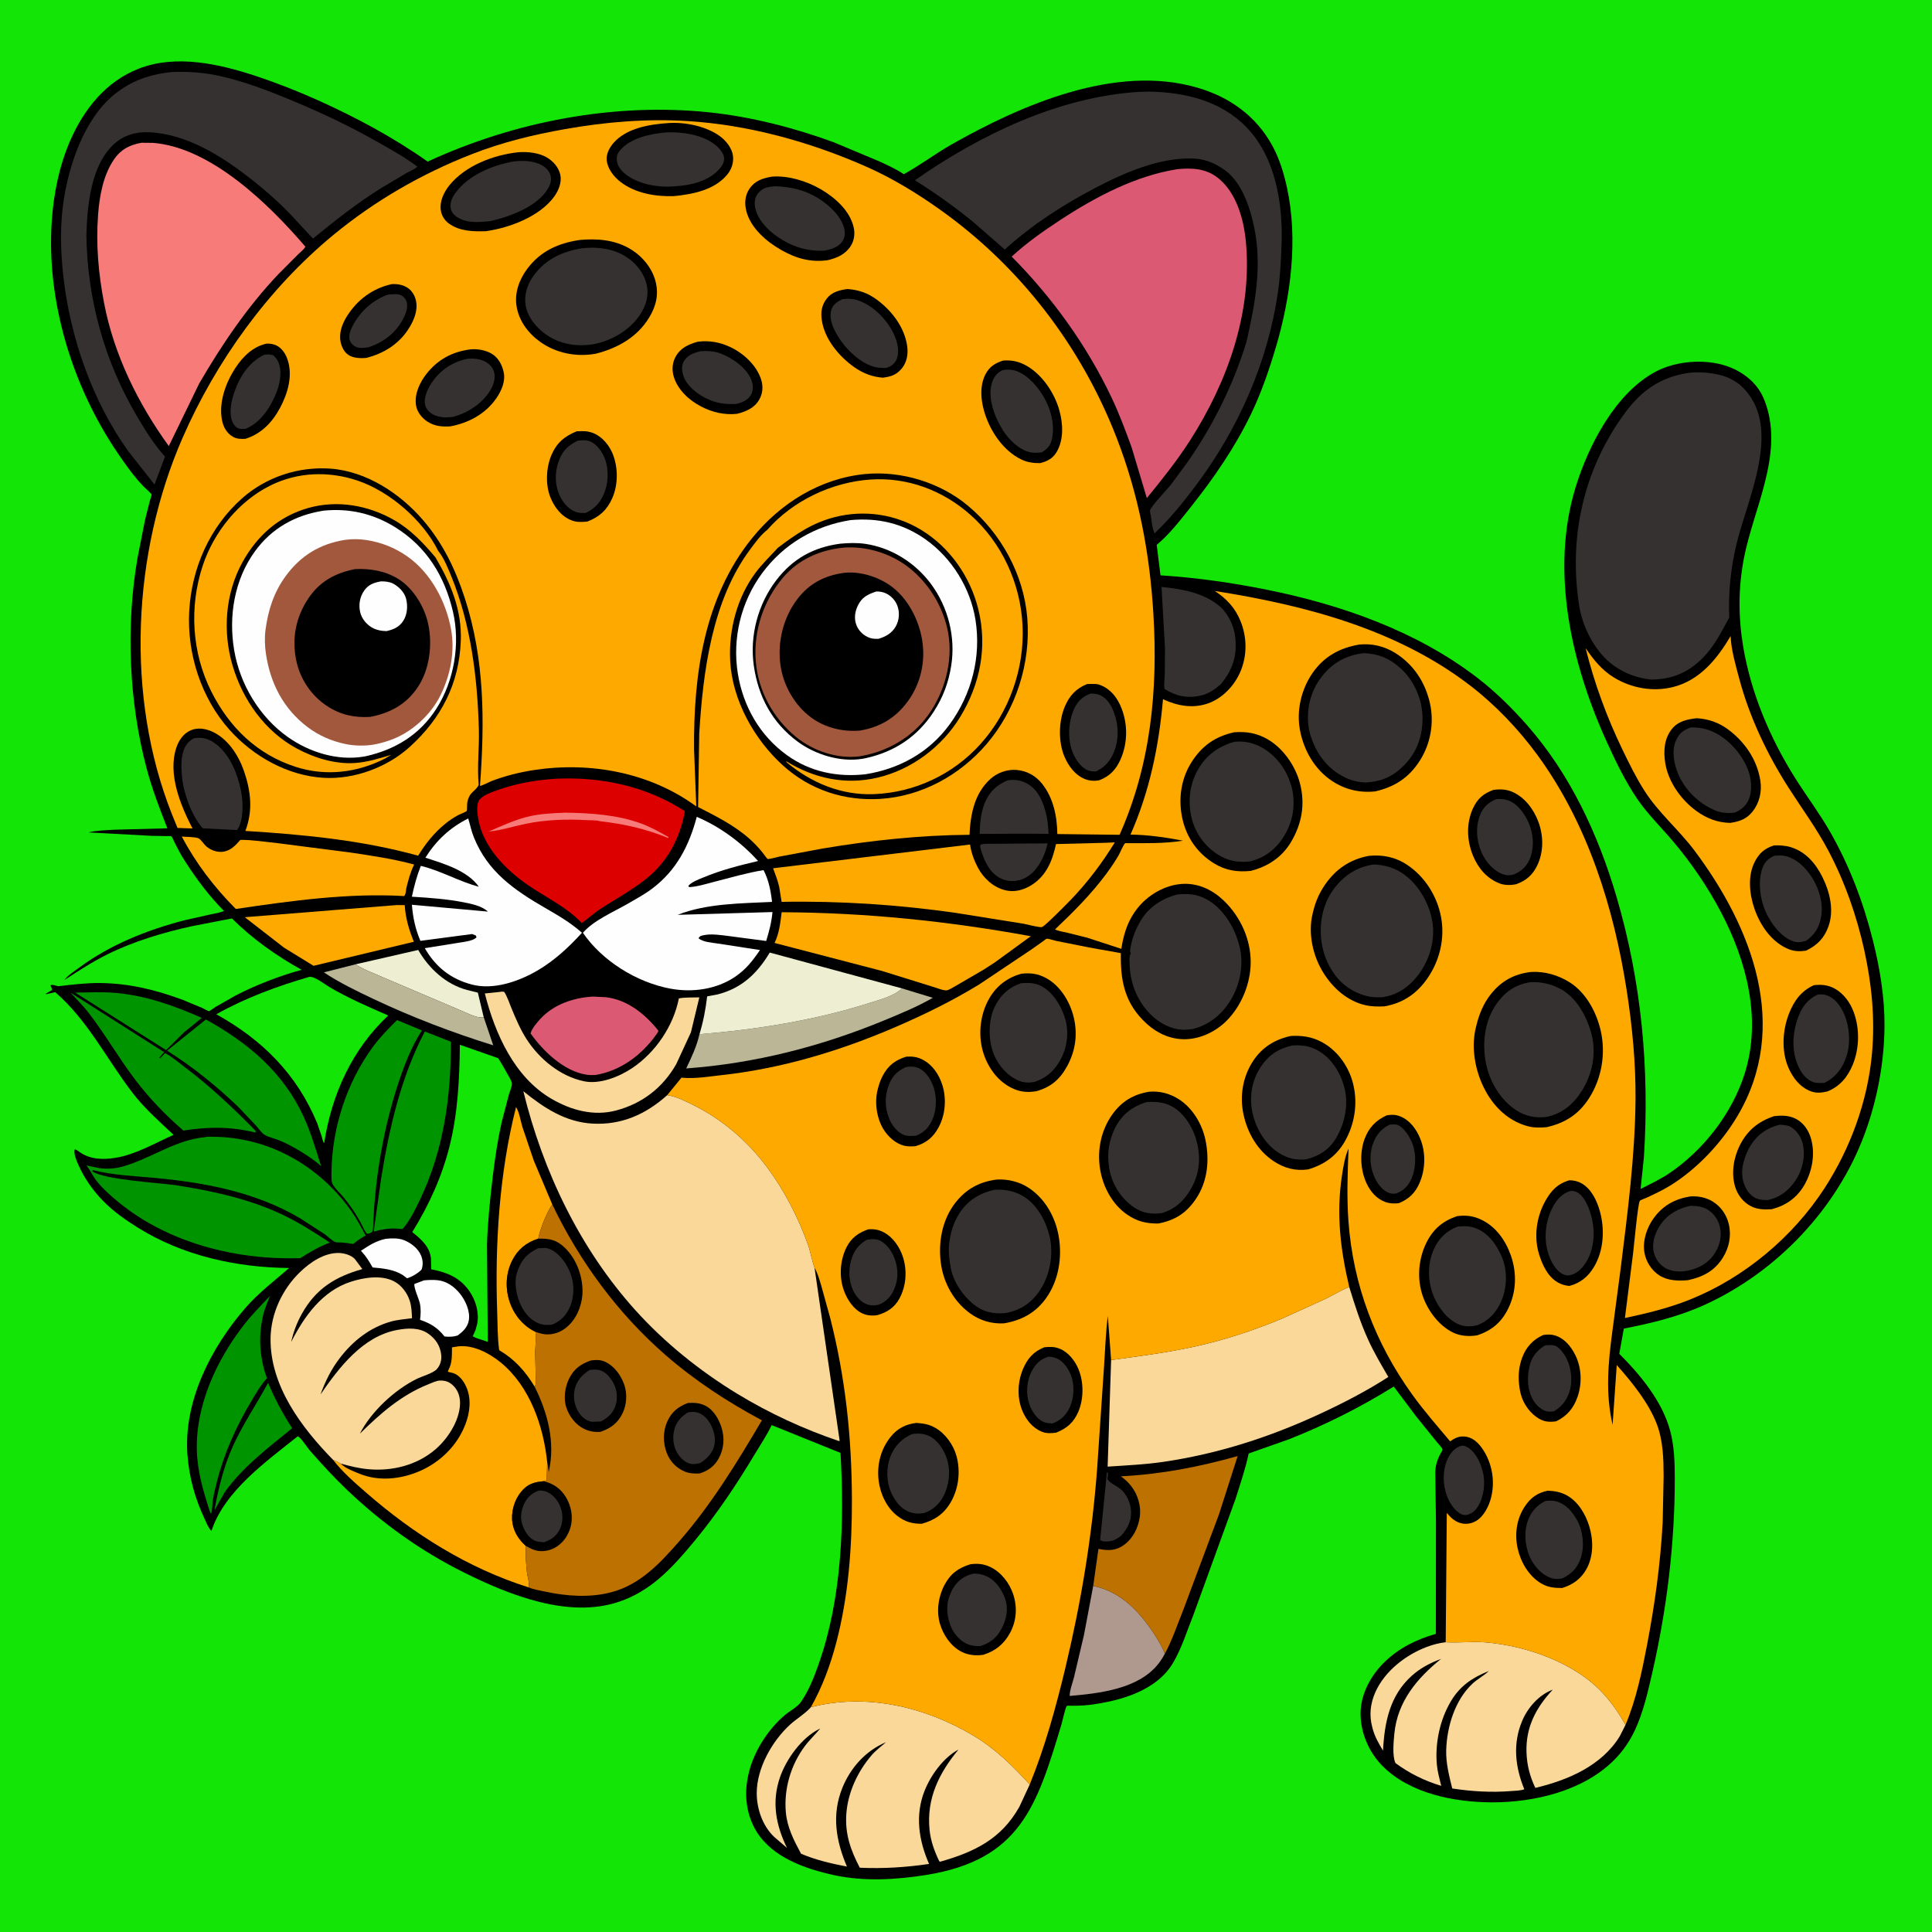 <svg version="1.1" xmlns="http://www.w3.org/2000/svg" style="display: block;" viewBox="0 0 2048 2048" width="1024" height="1024">
<path transform="translate(0,0)" fill="rgb(19,230,7)" d="M -0 -0 L 2048 0 L 2048 2048 L -0 2048 L -0 -0 z"/>
<path transform="translate(0,0)" fill="rgb(0,0,0)" d="M 68.255 1038.88 L 69.4 1037.46 C 72.936 1033.23 78.465 1029.79 82.873 1026.5 C 115.932 1001.81 155.4 985.969 195.117 975.638 L 222.802 969.375 C 227.568 968.344 232.996 967.64 237.438 965.633 C 221.506 949.756 207.532 930.801 195.427 911.83 C 191.503 905.681 188.156 899.325 184.925 892.79 C 184.309 891.542 182.587 887.045 181.422 886.378 C 180.998 886.135 177.157 886.307 176.596 886.298 L 160.213 885.995 L 93.765 882.39 C 102.976 880.183 112.701 880.07 122.125 879.506 L 177.417 878.051 C 169.169 857.213 161.117 835.985 155.355 814.305 C 136.611 743.784 133.303 663.508 145.749 591.562 L 153.766 551.007 L 158.88 530.752 C 159.254 529.336 160.844 525.29 160.683 524.091 C 160.584 523.353 153.098 516.637 151.963 515.453 C 141.688 504.741 132.775 492.087 124.477 479.851 C 76.68 409.369 48.971 319.248 54.901 233.921 C 56.894 205.231 62.752 176.046 74.202 149.572 C 88.741 115.957 112.247 86.304 147.171 72.748 C 186.819 57.359 232.583 67.778 271.331 80.603 C 293.372 87.898 315.047 96.403 336.228 105.911 C 377.179 124.293 416.649 145.396 453.369 171.308 C 545.241 128.76 651.664 108.422 752.687 119.179 C 796.91 123.888 842.088 135.515 883.785 150.799 L 932.649 171.286 C 941.127 175.31 950.318 179.327 958.059 184.665 C 975.535 175.083 991.569 162.814 1009 152.944 C 1083.27 110.892 1182.47 67.796 1268.98 92.835 C 1303.14 102.718 1331.14 122.586 1348.53 154.053 C 1356.24 168.014 1360.93 183.607 1364.3 199.125 C 1376.19 253.702 1368.26 314.893 1352.5 367.986 C 1345.42 391.828 1337.25 415.743 1326.5 438.189 C 1309.37 473.952 1286.54 507.058 1261.88 537.964 C 1251.04 551.558 1239.65 566.431 1226.18 577.538 L 1230.16 609.871 C 1268.09 612.295 1305.86 617.668 1343.11 625.171 C 1421.91 641.047 1501.8 669.02 1566.12 718.54 C 1585.32 733.32 1603.05 750.824 1619.01 769.009 C 1664.66 821.015 1694.09 884.485 1713.52 950.413 C 1740.06 1040.45 1748.74 1133.46 1742.58 1227 L 1739.1 1260.36 C 1749.06 1255.21 1759.58 1250.38 1768.9 1244.13 C 1805.62 1219.53 1835.99 1180.43 1849.35 1138.31 C 1867.6 1080.79 1851.68 1018.99 1824.38 967.038 C 1810.41 940.46 1792.72 914.496 1773.31 891.61 C 1760.58 876.609 1746.37 862.852 1735.3 846.509 C 1722.69 827.893 1712.75 807.227 1703.43 786.816 C 1665.9 704.615 1642.9 605.133 1670.24 516.353 C 1683.98 471.735 1712.57 416.385 1755.37 393.808 C 1776.46 382.678 1806.11 380.343 1828.8 387.5 C 1845.12 392.65 1860.61 403.731 1868.22 419.429 C 1869.72 422.506 1871.02 425.758 1872.1 429 C 1890.18 482.901 1858.9 539.162 1848.73 591.274 C 1842.63 622.513 1842.57 653.612 1847.77 684.964 C 1856.01 734.558 1876.37 782.686 1903.1 825.031 C 1915.15 844.119 1928.75 862.119 1939.97 881.758 C 1960.6 917.887 1975.1 956.186 1985.25 996.452 C 1992.73 1026.08 1997.89 1057.36 1997.64 1088 C 1997.33 1126.59 1989.97 1165.87 1976.59 1202.09 C 1947.4 1281.13 1883.47 1348.36 1807 1383.18 C 1779.51 1395.69 1750.83 1402.61 1721.33 1408.35 L 1716.51 1435.11 C 1739.04 1457.6 1762.4 1485.86 1770.6 1517.24 C 1774.74 1533.08 1775.32 1549.91 1775.34 1566.19 C 1775.45 1636.14 1766.92 1705.85 1751.29 1774 C 1746.72 1793.94 1741.87 1815.09 1733.23 1833.73 C 1727.81 1845.43 1720.44 1856.21 1711.37 1865.37 C 1678.63 1898.39 1626.68 1910.67 1581.49 1910.55 C 1541.8 1910.45 1494.55 1901.33 1465.49 1872 C 1451.18 1857.55 1442.25 1836.93 1442.25 1816.5 C 1442.24 1795.85 1453.2 1775.86 1467.74 1761.77 C 1483.14 1746.85 1501.62 1737.8 1522.04 1731.98 L 1522.15 1612.2 L 1521.45 1561.1 C 1521.52 1553.72 1523.47 1547.41 1526.95 1541.01 C 1527.29 1540.38 1529.36 1536.9 1529.15 1536.34 C 1528.26 1534.04 1524.3 1530.13 1522.68 1528.07 L 1500.91 1501.09 L 1477.44 1469.78 C 1442 1491.9 1404.9 1510.46 1366.04 1525.82 L 1323.65 1540.76 C 1320.25 1557.09 1314.7 1573.09 1309.69 1588.99 L 1265.31 1711.17 C 1258.55 1728.07 1252.74 1747.05 1243.48 1762.74 C 1237.87 1772.23 1229.95 1779.96 1220.76 1785.99 C 1202.38 1798.04 1180.46 1803.57 1158.94 1806.74 C 1152.67 1807.66 1146.48 1808.04 1140.15 1808.16 C 1138.81 1808.18 1131.11 1808.03 1130.85 1808.26 C 1129.55 1809.4 1126.06 1825 1125.31 1827.52 C 1099.14 1914.7 1081.53 1971.44 981.861 1987.53 C 950.36 1992.61 915.407 1994.61 884 1987.7 C 853.931 1981.09 819.086 1969.2 802.004 1941.61 C 791.497 1924.64 788.751 1903.88 792.65 1884.5 L 793.032 1882.52 C 797.808 1858.53 813.494 1833.63 832.122 1817.94 C 837.243 1813.63 845.126 1809.7 848.901 1804.33 C 857.451 1792.17 863.28 1776.97 868.162 1763 C 892.479 1693.42 895.244 1613.16 890.958 1540.12 L 817.982 1510.65 L 817.46 1511.76 C 812.585 1521.92 806.088 1531.49 800.297 1541.15 C 781.123 1573.16 760.606 1603.95 736.842 1632.75 C 725.089 1646.99 712.489 1661.61 698.385 1673.58 C 685.86 1684.22 671.992 1692.54 656.405 1697.85 C 602.84 1716.1 539.803 1690.79 491.789 1666.91 C 446.341 1644.31 405.048 1614.7 368.272 1579.72 C 354.246 1566.38 341.165 1552.13 328.438 1537.56 C 325.218 1533.87 319.417 1524.37 315.698 1522.48 C 282.224 1549.24 237.955 1580.6 224.165 1622.84 C 221.159 1620.27 218.778 1614.09 217.079 1610.5 C 206.718 1588.59 200.495 1566.23 198.694 1542.08 C 194.458 1485.27 223.822 1428.32 260.106 1386.5 C 273.996 1370.49 290.635 1358 306.494 1344.14 C 250.347 1343.57 194.051 1331.22 145.958 1301.24 C 132.781 1293.02 120.576 1284.48 109.632 1273.37 C 98.645 1262.23 89.208 1248.82 82.927 1234.45 C 81.293 1230.72 78.885 1225.13 78.881 1221 C 78.879 1219.62 78.971 1219.49 79.261 1218.33 C 81.252 1218.86 82.344 1219.75 83.984 1220.93 C 95.407 1229.2 109.105 1229.51 122.519 1227.32 C 143.787 1223.85 164.512 1211.68 184.026 1202.97 C 168.957 1188.84 153.354 1175.17 140.72 1158.74 C 113.168 1122.92 93.12 1081.57 58.48 1051.67 L 49 1053.93 L 48.5 1053.36 L 55.227 1049.5 C 54.885 1047.43 54.396 1046.3 53.5 1044.44 C 56.049 1043.44 58.975 1044.78 61.502 1045.49 C 76.473 1043.71 91.252 1041.9 106.364 1042.06 C 137.089 1042.4 165.08 1049.25 193.744 1059.88 L 214.325 1068.44 C 215.774 1069.1 220.34 1071.84 221.686 1071.88 C 222.253 1071.9 227.422 1068.04 228.541 1067.34 L 249.168 1055.6 C 270.969 1044.2 296.045 1034.57 319.754 1028.04 C 293.294 1013.45 267.29 994.989 245.9 973.578 L 203.814 981.724 C 173.39 988.358 141.728 997.835 113.794 1011.66 C 97.752 1019.6 83.245 1029.24 68.255 1038.88 z"/>
<path transform="translate(0,0)" fill="rgb(54,49,49)" d="M 1173.41 1560.5 L 1173.92 1560.65 C 1175.14 1562.83 1174.19 1565.07 1173.81 1567.5 C 1176.01 1572.26 1183.8 1575.02 1187.82 1578.45 C 1194.45 1584.09 1198.33 1592.92 1198.91 1601.53 C 1199.62 1612.08 1195.31 1620.21 1188.51 1627.88 C 1185.39 1630.18 1181.86 1632.74 1177.99 1633.52 C 1174.56 1634.21 1168.95 1634.52 1166.19 1632.5 L 1173.41 1560.5 z"/>
<path transform="translate(0,0)" fill="rgb(254,254,254)" d="M 408.809 1313.2 C 415.045 1312.57 422.345 1312.27 428.241 1314.61 C 435.663 1317.56 443.137 1323.28 446.301 1330.84 C 448.301 1335.61 448.749 1341.12 446.783 1345.93 C 442.849 1349.86 436.844 1353.41 431.5 1355.04 L 426.87 1351.54 C 417.147 1345.51 406.068 1344.58 394.98 1343.55 C 391.621 1337.57 388.247 1332.03 383.598 1326.95 L 382.616 1325.9 C 391.413 1320 398.396 1315.54 408.809 1313.2 z"/>
<path transform="translate(0,0)" fill="rgb(54,49,49)" d="M 1043.07 894.5 L 1110.51 894.012 C 1107.72 905.433 1104 914.475 1096.16 923.483 C 1092.08 927.639 1086.51 931.496 1080.8 932.945 C 1073.09 934.902 1065.32 934.072 1058.5 929.885 C 1048.31 923.63 1043.09 911.986 1039.94 901 C 1039.3 898.753 1038.65 897.649 1039.34 895.344 L 1043.07 894.5 z"/>
<path transform="translate(0,0)" fill="rgb(54,49,49)" d="M 1549.35 1532.5 C 1551.68 1532.19 1553.83 1533.11 1555.82 1534.27 C 1563.08 1538.49 1568.41 1548.29 1570.66 1556.17 L 1571.17 1558 L 1571.65 1559.64 C 1574.87 1571.18 1573.08 1586.23 1566.94 1596.5 C 1563.91 1601.56 1560.22 1604.61 1554.5 1605.97 C 1552.14 1605.98 1550.43 1605.89 1548.32 1604.73 C 1540.08 1600.17 1534.72 1589.96 1532.33 1581.12 C 1529.11 1569.18 1529.68 1554.92 1535.85 1544 C 1538.96 1538.49 1543.14 1534.18 1549.35 1532.5 z"/>
<path transform="translate(0,0)" fill="rgb(254,254,254)" d="M 449.403 1357.25 C 454.091 1356.75 459.46 1356.57 464.148 1357.1 C 473.629 1358.17 481.54 1363.9 487.41 1371.12 C 493.346 1378.43 498.608 1389.85 496.983 1399.5 C 495.731 1406.94 490.793 1411.48 485.071 1415.7 C 480.442 1417.18 475.998 1417.23 471.214 1416.72 C 463.861 1407.32 456.372 1402.9 445.286 1399.04 C 446.023 1393.35 446.285 1387.37 445.091 1381.72 C 443.996 1376.54 438.643 1365.54 439.253 1361.08 L 449.403 1357.25 z"/>
<path transform="translate(0,0)" fill="rgb(0,149,0)" d="M 284.197 1465.9 C 291.263 1482.97 299.667 1498.47 309.708 1513.98 C 284.329 1534.63 257.789 1554.64 238.47 1581.41 L 227.286 1601.01 C 231.607 1577.73 237.012 1554.83 246.833 1533.15 C 257.483 1509.65 271.932 1488.45 284.197 1465.9 z"/>
<path transform="translate(0,0)" fill="rgb(54,49,49)" d="M 1068.1 827.211 C 1076.05 825.965 1083.19 827.127 1090.09 831.377 C 1101.34 838.299 1106.39 851.771 1109.23 864 C 1110.77 870.623 1111.11 877.141 1111.51 883.911 L 1084.25 883.747 L 1038.42 883.98 C 1038.86 872.635 1039.53 862.131 1043.79 851.457 C 1048.56 839.512 1056.37 832.16 1068.1 827.211 z"/>
<path transform="translate(0,0)" fill="rgb(0,149,0)" d="M 79.717 1052.21 C 93.585 1051.98 107.802 1051.29 121.625 1052.44 C 154.182 1055.15 184.263 1065.96 213.926 1079.03 L 195.016 1094.34 L 176.057 1113.12 L 79.717 1052.21 z"/>
<path transform="translate(0,0)" fill="rgb(238,239,210)" d="M 376.804 1022.24 L 443.323 1007 C 454.622 1026.61 472.635 1043.43 495.001 1049.38 L 506.549 1052.25 L 512.699 1078.07 L 511.219 1078.48 C 504.772 1079.31 492.467 1072.59 486.267 1070.18 L 408.146 1036.94 C 398 1032.38 386.063 1028.18 376.804 1022.24 z"/>
<path transform="translate(0,0)" fill="rgb(186,182,150)" d="M 512.699 1078.07 L 522.843 1108.08 C 479.865 1094.73 436.666 1078.24 396 1059 C 378.189 1050.57 359.739 1041.68 343.33 1030.76 L 376.804 1022.24 C 386.063 1028.18 398 1032.38 408.146 1036.94 L 486.267 1070.18 C 492.467 1072.59 504.772 1079.31 511.219 1078.48 L 512.699 1078.07 z"/>
<path transform="translate(0,0)" fill="rgb(54,49,49)" d="M 205.818 782.5 C 213.74 781.157 220.499 782.857 227.072 787.398 C 243.13 798.491 251.507 819.132 255.302 837.5 C 256.865 845.066 257.36 852.253 256.979 860 C 256.713 865.412 255.022 876.15 251 879.855 L 245.189 879.58 L 214.89 878.038 C 203.172 864.683 194.665 841.263 192.994 823.738 C 192.091 814.276 191.56 804.915 194.596 795.729 C 196.622 789.597 200.063 785.381 205.818 782.5 z"/>
<path transform="translate(0,0)" fill="rgb(0,149,0)" d="M 286.092 1373.89 C 283.868 1379.89 281.072 1385.88 279.464 1392.07 C 273.615 1414.57 274.862 1437.81 282.511 1459.74 L 282.965 1461.02 C 276.372 1468.06 271.438 1476.86 266.497 1485.09 C 250.504 1511.72 237.426 1540.78 229.837 1570.93 C 228.272 1577.15 226.684 1583.47 225.691 1589.81 C 224.918 1594.75 225.359 1600.01 223.652 1604.72 L 222.245 1601.79 C 215.538 1580.79 209.239 1559.75 208.664 1537.51 C 207.422 1489.42 229.667 1441.53 258.708 1404.25 C 267.1 1393.48 276.688 1383.77 286.092 1373.89 z"/>
<path transform="translate(0,0)" fill="rgb(186,182,150)" d="M 956.259 1047.77 L 988.863 1057.71 C 972.822 1066.95 954.956 1074.33 937.871 1081.4 C 870.54 1109.25 800.197 1127.3 727.411 1132.58 C 732.947 1120.94 738.655 1108.95 741.456 1096.29 C 802.245 1091.37 863.964 1081.61 922.146 1063.02 C 933.394 1059.42 947.44 1055.97 956.259 1047.77 z"/>
<path transform="translate(0,0)" fill="rgb(175,153,142)" d="M 1158.86 1681.13 C 1188.22 1687.26 1207.68 1708.06 1223.66 1732.35 C 1227.99 1738.93 1231.86 1745.67 1234.8 1752.98 C 1232.68 1756.96 1230.33 1760.7 1227.5 1764.22 C 1206.3 1790.53 1165.19 1795.06 1133.91 1797.78 C 1133.76 1792.07 1137.1 1783.6 1138.5 1777.87 L 1149.03 1733.26 L 1158.86 1681.13 z"/>
<path transform="translate(0,0)" fill="rgb(54,49,49)" d="M 1231.26 622.173 C 1252 624.213 1275.02 628.167 1291.65 641.646 C 1301.72 649.806 1308.16 663.157 1309.47 675.931 C 1311.47 695.501 1306.62 709.924 1294.26 725.127 C 1288.01 730.635 1281.18 735.444 1272.89 737.319 C 1258.39 740.597 1246.88 737.906 1234.44 730.389 C 1233.61 725.583 1234.54 720.058 1234.7 715.15 L 1234.93 687.155 L 1231.26 622.173 z"/>
<path transform="translate(0,0)" fill="rgb(0,149,0)" d="M 74.744 1052.28 L 173.914 1115.32 L 169.001 1121 L 169.5 1122.06 L 174.956 1116.33 C 181.64 1119.71 188.539 1125.69 194.579 1130.23 C 221.856 1150.73 245.701 1173.06 269.562 1197.32 L 271.125 1199 L 270.634 1200.5 C 244.491 1194.16 220.773 1194.25 194.376 1198.45 C 175.723 1182.34 158.343 1164.3 143.42 1144.68 C 125.775 1121.48 111.349 1096.07 93.478 1073.05 C 87.773 1065.7 80.998 1059.17 74.744 1052.28 z"/>
<path transform="translate(0,0)" fill="rgb(254,169,0)" d="M 419.732 959.467 L 429.023 959.438 C 429.916 973.783 433.49 985.104 438.663 998.327 L 332.374 1023.8 L 301.096 1004.56 L 259.479 972.283 L 419.732 959.467 z"/>
<path transform="translate(0,0)" fill="rgb(219,89,114)" d="M 628.476 1056.42 L 641.802 1057.05 C 665.032 1059.55 683.947 1075.03 697.962 1092.63 C 697.487 1094.23 696.729 1095.24 695.772 1096.58 C 680.14 1118.47 657.965 1135.14 631.058 1139.57 C 627.904 1139.7 624.584 1139.67 621.464 1139.18 C 597.677 1135.44 575.729 1114.23 562.402 1095.47 C 563.826 1090.16 568.884 1084.35 572.563 1080.3 C 586.769 1064.68 607.942 1057.58 628.476 1056.42 z"/>
<path transform="translate(0,0)" fill="rgb(254,169,0)" d="M 566.699 1469.87 C 556.855 1453.53 545.647 1441.01 529.121 1431.21 C 527.351 1417.98 527.5 1404.31 527.041 1390.98 C 524.553 1318.78 529.277 1243.64 547.012 1173.55 C 550.428 1178.64 551.953 1188.69 553.853 1194.86 L 565.813 1230.21 L 585.429 1276.74 C 579.4 1285.5 572.643 1302.51 570.522 1313.05 C 557.96 1317.12 548.919 1324.39 542.965 1336.21 C 535.992 1350.06 535.449 1366.01 540.5 1380.6 C 545.191 1394.15 554.797 1405.78 567.851 1411.89 L 568.283 1412.07 L 567.313 1433.73 L 567.909 1459.93 C 567.968 1463.17 568.663 1467.16 566.699 1469.87 z"/>
<path transform="translate(0,0)" fill="rgb(0,149,0)" d="M 218.261 1080.72 C 263.023 1105.46 300.276 1136.62 322.018 1184.08 C 329.614 1200.66 334.913 1218.81 340.379 1236.18 C 333.433 1229.84 325.962 1225.1 318.037 1220.14 C 310.837 1215.9 303.561 1211.88 295.806 1208.74 C 291.08 1206.82 284.781 1205.53 280.5 1202.93 C 277.233 1200.95 274.127 1196.28 271.543 1193.37 L 252.621 1173.38 C 229.496 1151.27 204.213 1130.76 177.11 1113.74 L 218.261 1080.72 z"/>
<path transform="translate(0,0)" fill="rgb(250,216,153)" d="M 530.289 1051.42 C 531.916 1051.02 532.859 1051.19 534.5 1051.4 C 537.89 1056.86 540.011 1063.52 542.472 1069.47 C 546.935 1080.27 551.637 1091.26 557.927 1101.14 C 571.565 1122.54 593.979 1141.07 619.295 1146.23 C 635.923 1149.62 656.187 1141.5 669.95 1132.34 C 694.83 1115.77 713.856 1087.71 719.637 1058.32 C 726.472 1057.07 734.335 1057.49 741.321 1057.25 L 732.381 1094.39 L 716.854 1128 C 702.639 1152.92 681.063 1169.66 653.318 1177.1 C 629.374 1183.52 605.369 1176.9 584.5 1164.73 C 545.139 1141.77 524.596 1095.36 513.947 1053.11 L 530.289 1051.42 z"/>
<path transform="translate(0,0)" fill="rgb(0,149,0)" d="M 420.873 1081.35 L 447.261 1092.29 C 436.755 1108.24 429.265 1127.37 423.185 1145.36 C 406.537 1194.63 397.192 1249.69 395.481 1301.67 C 395.416 1303.63 395.361 1303.92 394.5 1305.84 C 392.036 1307.2 391.294 1308.25 388.5 1307.54 L 385.589 1302.66 C 380.271 1291.01 372.852 1280 364.892 1270 C 361.486 1265.72 354.37 1259.26 352.247 1254.55 C 351.154 1252.12 351.387 1245.86 351.405 1243.19 C 351.723 1196.06 367.522 1147.45 395.464 1109.5 C 403.034 1099.22 411.811 1090.28 420.873 1081.35 z"/>
<path transform="translate(0,0)" fill="rgb(0,149,0)" d="M 450.352 1093.43 L 477.981 1104.29 C 478.123 1161.68 470.433 1218.56 445.608 1270.8 C 440.489 1281.57 434.612 1293.73 426.786 1302.75 L 423.76 1302.63 C 413.965 1301.52 405.589 1302.99 396.14 1305.52 L 403.987 1249.5 C 412.636 1195.91 424.966 1141.75 450.352 1093.43 z"/>
<path transform="translate(0,0)" fill="rgb(238,239,210)" d="M 741.456 1096.29 C 745.433 1083.36 748.09 1069.64 749.608 1056.21 L 760.908 1054.08 C 786.306 1047.51 802.728 1031.9 815.971 1009.76 L 956.259 1047.77 C 947.44 1055.97 933.394 1059.42 922.146 1063.02 C 863.964 1081.61 802.245 1091.37 741.456 1096.29 z"/>
<path transform="translate(0,0)" fill="rgb(254,169,0)" d="M 192.691 886.757 C 197.146 887.264 206.71 886.978 210.444 888.659 C 213.009 889.813 216.122 894.954 218.5 897.015 C 223.138 901.034 229.394 903.518 235.593 902.948 C 244.205 902.155 249.473 896.388 254.78 890.302 C 267.738 890.163 281.554 892.514 294.5 893.803 L 371.177 903.666 C 393.744 907.009 417.004 910.45 439.026 916.434 C 434.99 924.67 432.761 933.133 430.596 942 C 430.295 944.884 430.287 947.455 428.5 949.873 C 369.673 946.395 308.135 954.926 249.983 963.549 C 227.185 940.603 207.841 915.403 192.691 886.757 z"/>
<path transform="translate(0,0)" fill="rgb(19,230,7)" d="M 328.013 1035.5 C 333.511 1034.85 343.556 1042.96 348.72 1046.03 C 368.653 1057.88 390.309 1067.23 411.556 1076.44 C 372.992 1112.61 351.658 1160.06 343.605 1211.85 C 342.153 1210.13 341.608 1206.55 340.937 1204.32 L 336.275 1190.75 C 314.75 1138.81 278.046 1102.16 229.285 1075.17 C 260.316 1057.77 293.879 1045.36 328.013 1035.5 z"/>
<path transform="translate(0,0)" fill="rgb(254,169,0)" d="M 828.582 966.994 C 917.858 967.404 1004.88 976.404 1092.7 992.432 L 1054.43 1020.29 L 1042.5 1027.98 L 1011.9 1045.8 C 1009.92 1046.83 1005.89 1049.44 1003.78 1049.78 C 1000.42 1050.31 993.153 1047.28 989.706 1046.29 L 934.879 1029.23 L 821.064 999.571 C 826.015 989.447 827.255 978.034 828.582 966.994 z"/>
<path transform="translate(0,0)" fill="rgb(54,49,49)" d="M 1248 948.185 C 1259.34 946.957 1269.28 947.853 1279.43 953.505 C 1295.98 962.712 1307.87 981.495 1312.89 999.402 L 1313.31 1000.97 L 1314.17 1004.13 C 1318.61 1022.99 1314.45 1044.02 1304.43 1060.39 C 1295.27 1075.38 1281.63 1086.5 1264.49 1090.77 C 1257.03 1091.92 1249.81 1091.92 1242.54 1089.56 C 1226.05 1084.22 1213.13 1070.8 1205.51 1055.55 C 1200.25 1045.01 1197.73 1033.32 1197.45 1021.58 C 1197.38 1018.53 1196.93 1014.56 1198.14 1011.72 L 1198.74 1010.7 L 1198.34 1009.89 C 1197.67 1007.88 1198.28 1005.51 1198.63 1003.48 C 1200.32 993.654 1203.91 984.876 1208.96 976.319 C 1217.71 961.514 1231.63 952.486 1248 948.185 z"/>
<path transform="translate(0,0)" fill="rgb(19,230,7)" d="M 487.494 1107.51 L 528.05 1121.71 C 531.816 1127.44 535.199 1133.6 538.54 1139.59 C 539.709 1141.69 542.187 1145.64 542.592 1147.95 C 543.102 1150.84 540.338 1157.3 539.476 1160.18 L 531.704 1189.92 C 527.584 1208.58 524.731 1227.44 522.431 1246.41 C 519.522 1270.39 517.03 1294.86 516.23 1319 L 517.064 1422.5 C 512.185 1420.37 505.396 1419.25 501.155 1416.5 L 504.103 1409.86 L 505.897 1403.12 C 508.145 1391.33 504.25 1378.13 497.362 1368.37 C 487.249 1354.06 473.666 1348.64 457.045 1345.52 L 456.813 1333.71 C 455.549 1321.56 446.017 1313.12 437.001 1306.12 C 454.863 1277.25 468.845 1246.58 476.936 1213.5 C 485.428 1178.79 487.058 1143.07 487.494 1107.51 z"/>
<path transform="translate(0,0)" fill="rgb(188,113,0)" d="M 1158.86 1681.13 L 1164.39 1641.88 L 1165.88 1642.17 C 1175.46 1643.93 1183.19 1643.64 1191.43 1637.71 C 1201.04 1630.79 1206.62 1619.47 1208.24 1607.93 C 1209.83 1596.6 1206.19 1584.62 1199.31 1575.56 C 1196.2 1571.46 1192.33 1567.98 1188.18 1564.96 C 1231.07 1562.76 1270.68 1555.08 1311.97 1543.5 L 1292.14 1605.39 L 1253.75 1708.14 C 1247.71 1723.04 1242.5 1738.85 1234.8 1752.98 C 1231.86 1745.67 1227.99 1738.93 1223.66 1732.35 C 1207.68 1708.06 1188.22 1687.26 1158.86 1681.13 z"/>
<path transform="translate(0,0)" fill="rgb(254,254,254)" d="M 496.319 867.597 C 498.389 874.285 499.681 881.034 502.31 887.57 C 517.031 924.174 545.128 943.514 578.121 962.582 C 591.922 970.558 604.924 978.129 616.919 988.773 C 603.028 1004.02 587.616 1018.37 569.731 1028.8 C 549.832 1040.42 523.057 1049.77 499.895 1043.59 C 477.504 1037.61 461.805 1024.95 450.292 1005.11 L 487.521 999.148 C 492.162 998.445 502.394 997.203 505.124 993.5 L 504.358 991.642 L 500.405 990.122 L 445.646 997.341 C 440.307 984.814 437.691 972.623 436.624 959.079 L 516.999 966.312 L 516.321 965.521 C 509.68 960.094 499.734 958.105 491.552 956.493 C 473.422 952.923 455.009 951.691 436.598 950.544 C 439.024 939.257 441.813 928.603 446.091 917.857 C 467.46 923.011 486.528 934.393 507.595 939.967 C 495.325 922.66 470.147 915.473 450.934 909.192 C 462.518 890.777 476.918 877.366 496.319 867.597 z"/>
<path transform="translate(0,0)" fill="rgb(254,169,0)" d="M 1170.67 893.435 L 1181.76 892.951 C 1168.32 914.819 1153.16 934.993 1135.39 953.517 C 1131.68 957.378 1108.05 981.396 1104.61 982.702 C 1102.4 983.538 1088.3 979.779 1085.16 979.239 L 1014 967.831 C 952.92 959.01 890.219 954.859 828.536 956.013 L 825.99 940.148 C 824.41 933.32 821.978 926.943 819.478 920.408 L 1028.3 895.236 C 1029.43 903.416 1032.62 912.241 1036.47 919.502 C 1042.4 930.688 1052.4 940.121 1064.84 943.5 C 1074.86 946.222 1084.9 943.644 1093.56 938.149 C 1109.44 928.083 1115.59 912.254 1119.43 894.73 L 1170.67 893.435 z"/>
<path transform="translate(0,0)" fill="rgb(254,254,254)" d="M 738.595 865.895 C 762.977 876.209 785.971 893.068 803.592 912.704 C 783.809 917.348 764.23 922.335 745.428 930.191 C 740.182 932.383 733.562 934.735 729.674 938.99 L 730.5 940.389 C 739.308 939.931 748.381 936.995 756.907 934.813 C 774.36 930.346 791.599 925.244 809.409 922.341 C 814.872 933.01 817.078 944.262 818.383 956.066 C 786.094 957.619 748.635 957.65 718.368 969.771 L 818.861 966.818 C 817.901 977.492 815.343 987.263 812.186 997.483 L 772.228 992.204 C 764.018 991.209 753.525 989.532 745.431 991.462 C 742.577 992.142 741.979 992.166 740.426 994.582 C 745.365 998.787 754.738 999.212 761 1000.2 L 805.604 1007.08 C 797.979 1018.34 790.818 1027.53 779.432 1035.29 C 759.411 1048.92 733.759 1052.36 710.3 1047.94 C 674.817 1041.25 638.416 1018.69 617.888 988.772 C 629.708 975.312 649.966 966.976 665.387 958.035 C 674.003 953.04 683.192 948.083 691.153 942.109 C 717.068 922.666 730.471 896.549 738.595 865.895 z"/>
<path transform="translate(0,0)" fill="rgb(220,0,0)" d="M 590.445 825.422 C 638.407 823.438 685.373 833.597 725.953 859.849 L 725.396 862.9 C 720.105 889.642 707.236 913.392 685.962 930.757 C 669.908 943.861 650.248 954.142 632.989 965.789 L 616.769 978.49 C 600.691 961.512 579.333 951.675 560.256 938.636 C 536.078 922.111 512.008 897.78 506.903 867.69 C 505.968 862.176 504.637 851.978 508.461 847.5 C 512.409 842.879 520.824 839.856 526.44 837.854 C 547.451 830.362 568.234 826.761 590.445 825.422 z"/>
<path transform="translate(0,0)" fill="rgb(247,124,121)" d="M 599.356 861.453 C 626.191 861.882 653.661 863.588 679.145 872.773 C 689.397 876.468 699.063 881.869 708.5 887.264 L 708.5 888.385 C 684.32 878.443 661.198 873.415 635.292 870.404 C 633.427 869.374 625.136 869.556 622.51 869.403 C 600.894 868.141 578.575 868.885 557.328 873.255 C 543.962 876.003 531.645 880.185 517.954 881.47 C 531.225 875.819 544.405 869.57 558.422 865.992 C 571.931 862.543 585.508 862.006 599.356 861.453 z"/>
<path transform="translate(0,0)" fill="rgb(0,149,0)" d="M 217.565 1205.41 C 219.158 1204.73 224.104 1205.06 225.972 1205.05 C 241.78 1204.97 259.471 1207.79 274.615 1212.32 C 314.064 1224.1 348.584 1249.96 372.262 1283.56 C 378.028 1291.75 382.822 1300.91 387.586 1309.71 C 383.213 1312.18 379.275 1314.58 375.437 1317.85 L 374.497 1318.67 C 370.331 1317.95 366.242 1317.4 362.022 1317.09 C 360.42 1316.97 356.775 1317.21 355.392 1316.64 C 352.145 1315.3 347.076 1310.34 343.986 1308.15 L 317.849 1291.26 C 270.688 1263.58 218.144 1253.73 164.39 1248.66 C 142.364 1246.58 120.028 1245.83 98.5 1240.39 L 97.716 1241.5 C 109.078 1250.4 168.563 1253.88 185.987 1256.31 C 224.508 1262.33 263.19 1270.59 298.692 1287.24 C 316.584 1295.63 333.152 1306.39 349.652 1317.19 C 337.922 1321.62 328.84 1327.02 318.345 1333.71 C 289.855 1334.55 261.244 1332.03 233.469 1325.56 C 191.241 1315.74 152.078 1297.76 119.363 1269.08 C 111.97 1262.6 102.522 1253.73 97.875 1245 C 95.966 1241.41 94.127 1238.65 91.654 1235.44 L 105 1238.17 C 113.043 1239.46 122.531 1238.79 130.355 1236.52 C 160.652 1227.77 185.552 1208.43 217.565 1205.41 z"/>
<path transform="translate(0,0)" fill="rgb(254,169,0)" d="M 361.245 1551.46 C 365.648 1556.34 375.57 1560.01 381.667 1562.45 C 401.883 1570.51 424.887 1568.02 444.589 1559.56 C 466.53 1550.12 484.477 1532.64 493.192 1510.24 C 498.131 1497.54 499.959 1482.73 494.178 1470 C 491.584 1464.29 487.492 1458.42 481.5 1455.93 C 479.364 1455.04 476.967 1454.89 474.76 1454.09 C 475.271 1452.3 474.985 1452.91 475.678 1451.6 C 479.55 1444.23 478.965 1436.36 479.118 1428.25 L 485.883 1427.18 C 501.811 1425.45 518.747 1434.44 530.703 1444.21 C 561.515 1469.39 576.073 1511.43 580.046 1549.93 L 579.5 1569.23 L 576.371 1570.17 C 566.172 1571.02 559.107 1573.14 552.341 1581.46 C 545.073 1590.39 541.481 1603.07 543.279 1614.5 C 544.796 1624.14 550.225 1632.33 557.38 1638.75 C 556.941 1647.87 557.602 1657.03 558.5 1666.11 C 558.977 1670.93 561.685 1678.24 560.209 1682.65 C 495.98 1662.32 438.585 1626.28 388.104 1582.22 C 375.968 1571.62 362.816 1560.27 353.033 1547.45 C 355.911 1548.64 358.609 1549.79 361.245 1551.46 z"/>
<path transform="translate(0,0)" fill="rgb(250,216,153)" d="M 1532.5 1740.83 L 1533.47 1740.88 C 1547.07 1741.59 1560.55 1739.88 1574.25 1740.95 C 1617.74 1744.34 1670.05 1762.69 1699.95 1795.71 C 1709.23 1805.96 1716.32 1816.44 1723.1 1828.45 L 1717.02 1840.49 C 1697.82 1871.87 1661.83 1887.12 1627.52 1895.24 C 1621.68 1883.01 1618.64 1871.26 1618.15 1857.64 C 1617.19 1830.96 1628.28 1810.09 1645.98 1791.13 L 1644.67 1791.64 C 1630.56 1797.42 1619.27 1810.57 1613.5 1824.36 C 1603.38 1848.55 1606.15 1873.03 1615.82 1896.69 C 1611.8 1898.3 1605.84 1898.26 1601.5 1898.61 C 1580.82 1900.29 1559.9 1898.98 1539.44 1895.86 C 1536.14 1882.6 1532.62 1868.77 1533.04 1855 C 1533.79 1830.41 1542.28 1802.29 1560.65 1784.98 C 1566.1 1779.84 1572.79 1776.53 1578.18 1771.37 C 1561.05 1778.17 1547.85 1786.93 1538.17 1803.13 C 1526.38 1822.83 1521.09 1847.67 1523.12 1870.5 C 1523.8 1878.08 1525.95 1885.72 1527.78 1893.09 C 1509.93 1887.65 1494.31 1880.01 1479.26 1868.94 C 1475.72 1861.65 1477.31 1845.54 1478.1 1837.5 C 1481.43 1803.72 1502.07 1779.04 1527.6 1758.5 C 1516.03 1762.83 1505.77 1768.11 1496.52 1776.41 C 1473.2 1797.35 1467.58 1825.91 1466.07 1855.74 C 1461.57 1848.35 1457.39 1841.08 1455.11 1832.66 L 1454.68 1831 C 1451.21 1818.24 1452.6 1805.82 1457.91 1793.84 C 1467.82 1771.5 1490.13 1754.17 1512.64 1745.74 C 1519.18 1743.29 1525.54 1741.64 1532.5 1740.83 z"/>
<path transform="translate(0,0)" fill="rgb(250,216,153)" d="M 353.033 1547.45 C 319.471 1513.14 286.08 1468.86 286.809 1418.51 C 287.189 1392.31 299.29 1366.55 318.082 1348.42 C 328.761 1338.12 343.498 1328.06 358.87 1328.2 C 364.567 1328.25 372.303 1330.39 376.275 1334.74 L 384.103 1345.28 C 355.462 1353.36 334.762 1366.05 319.926 1392.79 C 314.558 1402.46 311.09 1411.82 308.636 1422.57 C 322.437 1395.51 341.549 1368.46 371.887 1358.7 C 385.723 1354.25 404.094 1351.25 417.563 1358.19 C 425.679 1362.38 431.766 1370.61 434.46 1379.24 C 436.294 1385.11 436.458 1391.27 436.764 1397.37 C 429.323 1398.38 421.368 1398.91 414.151 1400.97 C 391.822 1407.34 373.933 1421.57 359.99 1439.86 C 351.068 1451.57 344.722 1464.38 339.752 1478.18 C 359.458 1449.6 384.503 1416.55 421.027 1409.82 C 432.239 1407.75 444.514 1406.98 454.232 1413.95 C 461.732 1419.33 466.46 1426.36 467.636 1435.56 C 468.381 1441.38 466.991 1446.89 463.033 1451.33 C 459.148 1455.69 447.222 1458.97 441.6 1461.76 C 418.308 1473.34 393.403 1496.32 381.485 1519.75 C 403.058 1498.45 425.338 1478.85 453.929 1467.46 C 457.329 1466.11 462.624 1463.52 466.28 1463.44 C 472.925 1463.29 477.198 1465.23 481.551 1469.99 C 486.134 1475 487.908 1481.81 487.646 1488.5 C 486.948 1506.33 474.526 1525.39 461.24 1536.67 C 441.684 1553.28 415.771 1559.69 390.5 1557.43 C 380.451 1556.53 370.937 1554.18 361.245 1551.46 C 358.609 1549.79 355.911 1548.64 353.033 1547.45 z"/>
<path transform="translate(0,0)" fill="rgb(250,216,153)" d="M 1177.82 1441.73 C 1207.82 1437.56 1237.55 1433.82 1267.18 1427.27 C 1298.45 1420.36 1330.01 1409.93 1359.52 1397.54 L 1405.08 1376.85 C 1413.2 1372.85 1421.08 1367.95 1429.45 1364.52 L 1430.24 1364.2 C 1436.07 1383.25 1442.12 1402.23 1450.41 1420.38 C 1456.6 1433.96 1464.21 1446.75 1471.7 1459.63 C 1448.59 1474.59 1423.9 1487.28 1398.94 1498.86 C 1346.02 1523.41 1291.45 1541.03 1233.62 1549.57 C 1213.99 1552.46 1193.93 1553.37 1174.14 1554.69 L 1177.82 1441.73 z"/>
<path transform="translate(0,0)" fill="rgb(250,216,153)" d="M 859.587 1809.68 C 918.422 1794.54 980.287 1809.17 1031.89 1839.85 C 1054.84 1853.49 1073.68 1872.02 1091.55 1891.66 L 1080.54 1915.36 C 1061.26 1949.59 1032.87 1963.19 996.475 1973.53 L 995.6 1972.9 C 990.506 1962.26 986.595 1951.67 985.379 1939.84 C 981.966 1906.64 995.443 1879.37 1016.03 1854.65 C 1000.09 1862.99 986.529 1882.01 980.042 1898.44 C 969.796 1924.38 973.965 1950.97 984.844 1975.86 C 960.041 1979.46 936.485 1980.98 911.425 1979.86 C 901.714 1961.31 895.611 1944.09 897.146 1922.77 C 898.789 1899.95 909.141 1877.9 923.917 1860.65 C 928.264 1855.58 934.162 1851.14 939.251 1846.8 C 917.776 1855.75 901.635 1873.73 892.962 1895.15 C 881.454 1923.55 886.095 1951.23 897.765 1978.64 C 881.166 1975.48 864.761 1971.66 849.16 1965.04 C 841.612 1951.03 834.458 1937.22 833.024 1921.1 C 830.834 1896.47 838.178 1871.32 852.854 1851.38 C 857.808 1844.65 864.059 1838.84 869.4 1832.39 L 868.463 1832.8 C 849.831 1841.94 833.577 1864.57 826.87 1883.84 C 817.769 1909.98 822.426 1934.63 834.223 1958.86 L 820.5 1947.04 C 808.375 1935.47 802.225 1917.52 802.172 1901 C 802.086 1874.54 818.326 1845.73 837.48 1828.2 C 844.29 1821.97 852.282 1817.46 858.642 1810.71 L 859.587 1809.68 z"/>
<path transform="translate(0,0)" fill="rgb(54,49,49)" d="M 181.856 76.352 C 198.633 75.609 215.661 76.784 232.094 80.36 C 258.037 86.006 283.509 95.77 308 105.908 C 339.314 118.87 369.994 133.327 399.477 150.066 C 414.124 158.381 428.882 166.443 442.373 176.585 C 440.241 179.176 434.596 181.299 431.526 183.058 L 403.75 199.545 C 378.529 215.344 354.739 234.04 331.768 252.925 L 314.252 234.076 C 299.332 217.53 282.554 202.606 265.003 188.922 C 234.584 165.206 197.757 142.013 158.18 140.192 C 144.001 139.54 130.793 143.319 120.309 153.244 C 96.091 176.17 92.481 218.268 91.581 249.503 C 92.609 317.807 110.856 383.388 145.713 442.145 C 154.505 456.963 163.331 471.176 174.905 484.015 L 163.802 513.622 L 135.579 477.771 C 97.879 424.839 74.675 358.398 67.29 294.055 C 63.946 264.922 63.278 236.679 68.278 207.614 C 75.084 168.051 92.61 119.387 127.094 95.684 L 128.649 94.639 C 144.661 83.569 162.647 78.368 181.856 76.352 z"/>
<path transform="translate(0,0)" fill="rgb(54,49,49)" d="M 1206.21 97.46 L 1217.5 97.121 C 1255.78 97.624 1294.59 106.803 1321.85 135.451 C 1352.03 167.154 1359.79 214.968 1358.52 257.142 C 1357.99 274.579 1357.2 291.962 1354.73 309.251 C 1344.06 383.858 1312.59 454.849 1267.48 514.875 C 1254.05 532.753 1240.18 550.001 1223.86 565.354 C 1221.32 559.952 1220.87 552.86 1219.98 546.96 C 1219.74 545.37 1218.88 542.53 1219.09 541.024 C 1219.58 537.415 1237.37 518.619 1240.93 514.121 L 1257.87 491.196 C 1285.36 452.308 1307.12 408.397 1321.16 362.901 C 1330.39 322.835 1338.05 282.473 1329.55 241.402 C 1324.91 218.947 1315.96 191.338 1295.59 178.39 L 1294.36 177.632 C 1285.22 171.857 1276.07 168.511 1265.19 168.056 C 1229.55 166.567 1191.92 183.021 1161.01 199.226 C 1126.34 217.41 1094.16 238.167 1065.1 264.493 L 1031.85 235.5 C 1012.33 219.541 991.224 204.432 969.847 191.078 C 1038.54 143.034 1121.54 103.031 1206.21 97.46 z"/>
<path transform="translate(0,0)" fill="rgb(247,124,121)" d="M 150.047 151.337 L 162.278 151.445 C 223.781 156.36 285.254 216.644 323.581 261.326 C 323.432 263.384 317.641 268.028 315.941 269.678 L 295.05 290.671 C 262.008 325.538 235.25 365.127 211.156 406.523 L 178.942 472.859 C 146.348 427.851 120.888 376.251 110.347 321.37 C 104.334 290.062 101.586 259.334 103.985 227.5 C 105.501 207.372 109.425 185.481 121.149 168.571 C 128.42 158.084 137.891 153.483 150.047 151.337 z"/>
<path transform="translate(0,0)" fill="rgb(54,49,49)" d="M 1789.61 395.341 C 1796.72 394.308 1805.67 394.53 1812.78 395.556 L 1814.5 395.821 C 1821.85 396.865 1829.03 398.637 1835.61 402.207 L 1837 402.988 C 1840.25 404.782 1843.04 406.654 1845.76 409.173 C 1891.18 451.211 1852.31 528.078 1840.63 577.277 C 1834.66 602.443 1831.9 628.796 1833.09 654.627 C 1824.59 670.026 1817.57 684.775 1804.93 697.462 C 1789.17 713.283 1772.11 720.271 1749.85 720.379 C 1735.28 718.452 1723.06 714.341 1711 705.811 C 1691.45 691.987 1677.74 665.666 1674.07 642.507 C 1662.44 569.161 1678.71 496.9 1723.1 436.945 C 1740.36 413.641 1760.72 399.702 1789.61 395.341 z"/>
<path transform="translate(0,0)" fill="rgb(219,89,114)" d="M 1248.11 179.319 C 1263.8 177.847 1278.51 178.491 1291.4 188.847 C 1310.57 204.241 1318.37 232.109 1320.63 255.663 C 1327.8 330.232 1301.51 404.376 1261.74 466.5 C 1247.9 488.117 1231.95 508.163 1215.7 527.991 L 1199.57 474.245 C 1193.04 456.267 1186.3 438.287 1178.08 421 C 1151.79 365.786 1115.45 315.392 1072.43 272.011 C 1088.43 257.296 1105.55 245.258 1123.68 233.356 C 1161 208.872 1203.6 186.296 1248.11 179.319 z"/>
<path transform="translate(0,0)" fill="rgb(254,254,254)" d="M 342.936 541.321 C 370.227 538.592 395.377 544.344 418.764 558.801 C 452.119 579.42 471.356 610.642 480.155 648.388 C 488.096 682.451 481.438 721.699 462.662 751.136 C 445.044 778.756 419.174 794.566 387.756 801.629 L 385.61 802.024 C 357.609 806.686 327.98 797.472 305.091 781.268 C 275.063 760.01 254.335 725.354 248.223 689.197 C 242.126 653.123 248.45 614.474 270.19 584.5 C 288.139 559.753 313.055 546.035 342.936 541.321 z"/>
<path transform="translate(0,0)" fill="rgb(161,88,61)" d="M 365.754 572.272 C 373.103 571.255 381.101 571.311 388.424 572.458 C 404.269 574.939 418.348 580.476 431.527 589.654 C 456.609 607.119 472.672 637.464 478.124 667 C 482.465 690.513 477.48 715.36 467.122 736.604 C 456.599 758.184 435.641 777.133 412.823 784.862 L 411.237 785.39 C 406.062 787.141 401.128 788.367 395.774 789.34 C 386.781 790.862 375.806 790.663 366.838 788.826 C 351.907 785.768 338.244 779.968 326.053 770.756 C 300.483 751.437 286.543 724.381 281.879 693 C 280.675 684.899 280.386 675.882 281.453 667.744 C 284.17 647.012 290.17 628.152 302.551 611.069 C 318.525 589.03 339.004 576.578 365.754 572.272 z"/>
<path transform="translate(0,0)" fill="rgb(0,0,0)" d="M 376.247 603.28 C 392.36 602.507 408.507 605.118 422.401 613.853 C 438.322 623.861 450.104 643.43 453.942 661.623 C 458.551 683.476 455.43 709.682 442.826 728.5 C 430.61 746.74 413.427 755.929 392.307 759.941 C 375.477 760.915 361.065 757.749 346.9 748.544 C 329.992 737.557 318.05 719.758 314.005 700 C 309.225 676.652 313.554 654.469 326.665 634.644 C 338.715 616.424 355.29 607.466 376.247 603.28 z"/>
<path transform="translate(0,0)" fill="rgb(254,254,254)" d="M 403.731 616.279 C 407.747 616.169 412.728 616.669 416.345 618.465 C 422.545 621.543 428.63 627.654 430.426 634.5 C 432.441 642.184 431.855 651.396 427.436 658.165 C 423.03 664.912 417.253 667.217 409.759 669.007 C 404.429 668.929 398.784 667.89 394.152 665.149 C 388.257 661.661 383.325 655.617 381.791 648.875 C 380 641.002 381.374 632.774 386.021 626.12 C 390.608 619.551 396.223 617.74 403.731 616.279 z"/>
<path transform="translate(0,0)" fill="rgb(254,254,254)" d="M 901.619 551.326 C 930.93 548.637 957.283 554.815 981.371 571.953 C 1009.08 591.668 1028.71 623.425 1034.04 657.021 C 1040.29 696.406 1029.96 736.102 1006.45 768.176 C 984.736 797.803 953.109 815.166 917.191 820.779 C 887.422 823.998 858.767 818.221 834.2 800.517 C 805.407 779.767 787.629 748.585 782.088 713.711 C 776.189 676.582 785.455 638.119 807.736 607.805 C 830.552 576.764 863.789 557.269 901.619 551.326 z"/>
<path transform="translate(0,0)" fill="rgb(0,0,0)" d="M 890.619 576.344 C 899.503 575.514 908.764 575.23 917.612 576.565 C 945.197 580.727 970.394 596.76 986.909 619.045 C 1005.14 643.641 1013.09 675.231 1008.35 705.502 C 1005.53 723.547 999.708 739.126 989.724 754.5 C 972.471 781.066 947.932 797.166 917.235 803.788 L 914.274 804.336 C 890.968 808.174 864.366 800.044 845.517 786.13 C 818.578 766.243 803.699 738.363 799.051 705.52 C 794.574 673.878 803.458 640.486 822.849 615.126 C 840.353 592.233 862.182 580.175 890.619 576.344 z"/>
<path transform="translate(0,0)" fill="rgb(161,88,61)" d="M 895.845 580.372 C 918.216 579.202 941.225 585.856 959.57 598.787 C 983.302 615.515 1000.4 643.1 1005.24 671.723 C 1010.24 701.346 1001.3 733.909 983.823 758.114 C 966.629 781.927 940.024 797.067 911.294 801.684 L 910.69 801.815 C 887.308 804.567 861.98 796.063 843.9 781.276 C 819.547 761.359 803.614 732.405 801.137 700.812 C 798.638 668.942 809.166 637.206 829.628 612.739 C 846.431 592.648 870.179 582.509 895.845 580.372 z"/>
<path transform="translate(0,0)" fill="rgb(0,0,0)" d="M 894.116 607.329 C 910.878 605.177 930.178 611.147 943.818 620.795 C 962.085 633.717 973.923 656.639 977.501 678.386 C 981.269 701.295 976.017 724.657 962.294 743.445 C 949.487 760.979 932.761 770.964 911.528 774.433 C 893.407 775.996 874.504 771.433 859.769 760.526 C 842.066 747.423 830.174 726.277 827.244 704.5 C 823.993 680.325 830.409 654.422 845.317 634.92 C 857.781 618.615 873.972 610.179 894.116 607.329 z"/>
<path transform="translate(0,0)" fill="rgb(254,254,254)" d="M 928.914 627.008 C 932.168 626.872 935.956 627.542 938.92 628.901 C 944.609 631.51 949.31 636.562 951.374 642.478 C 953.851 649.576 953.216 657.613 949.478 664.156 C 945.36 671.362 938.91 674.801 931.344 677.169 C 928.219 677.22 925.173 677.266 922.181 676.232 C 915.823 674.034 910.637 669.319 908.032 663.091 C 905.144 656.188 906.114 648.727 909.277 642.087 C 913.61 632.99 919.908 630.008 928.914 627.008 z"/>
<path transform="translate(0,0)" fill="rgb(188,113,0)" d="M 585.429 1276.74 C 614.439 1337.21 654.692 1392.09 705.371 1436.29 C 736.494 1463.43 771.294 1486.18 807.663 1505.6 C 781.185 1550.4 754.3 1594.65 719.916 1633.96 C 699.612 1657.17 678.488 1679.98 647.5 1687.97 C 624.883 1693.81 600.549 1692.06 577.942 1687.19 C 572.4 1686 565.392 1684.9 560.209 1682.65 C 561.685 1678.24 558.977 1670.93 558.5 1666.11 C 557.602 1657.03 556.941 1647.87 557.38 1638.75 C 550.225 1632.33 544.796 1624.14 543.279 1614.5 C 541.481 1603.07 545.073 1590.39 552.341 1581.46 C 559.107 1573.14 566.172 1571.02 576.371 1570.17 L 579.5 1569.23 L 580.046 1549.93 C 580.863 1553.33 581.144 1556.97 581.617 1560.44 C 588.95 1529.47 580.641 1497.6 566.699 1469.87 C 568.663 1467.16 567.968 1463.17 567.909 1459.93 L 567.313 1433.73 L 568.283 1412.07 L 567.851 1411.89 C 554.797 1405.78 545.191 1394.15 540.5 1380.6 C 535.449 1366.01 535.992 1350.06 542.965 1336.21 C 548.919 1324.39 557.96 1317.12 570.522 1313.05 C 572.643 1302.51 579.4 1285.5 585.429 1276.74 z"/>
<path transform="translate(0,0)" fill="rgb(0,0,0)" d="M 576.371 1570.17 C 586.591 1572.58 594.314 1577.98 599.852 1587 C 605.445 1596.11 607.681 1607.73 604.992 1618.15 C 602.602 1627.4 596.933 1635.69 588.531 1640.49 C 582.357 1644.01 574.343 1645.33 567.414 1643.36 C 563.934 1642.38 560.564 1640.45 557.38 1638.75 C 550.225 1632.33 544.796 1624.14 543.279 1614.5 C 541.481 1603.07 545.073 1590.39 552.341 1581.46 C 559.107 1573.14 566.172 1571.02 576.371 1570.17 z"/>
<path transform="translate(0,0)" fill="rgb(54,49,49)" d="M 571.437 1579.98 C 574.165 1579.98 577.236 1580.36 579.743 1581.47 C 586.742 1584.56 591.691 1590.92 594.271 1597.96 C 596.988 1605.37 596.835 1614.23 593.288 1621.33 C 589.584 1628.76 584.198 1632.14 576.592 1634.85 C 573.404 1634.6 569.969 1634.45 566.983 1633.22 C 561.139 1630.8 556.804 1624.12 554.488 1618.47 C 551.053 1610.08 551.956 1601.73 555.824 1593.68 C 559.238 1586.57 564.138 1582.71 571.437 1579.98 z"/>
<path transform="translate(0,0)" fill="rgb(0,0,0)" d="M 729.242 1487.21 C 735.701 1486.84 741.58 1487.06 747.5 1490.01 C 756.49 1494.5 762.012 1504.21 764.901 1513.5 C 768.335 1524.54 767.38 1536.02 761.739 1546.23 C 757.266 1554.33 750.298 1559.27 741.547 1561.96 C 735.839 1562.07 730.88 1562.07 725.5 1559.76 C 716.851 1556.04 710.316 1549.18 706.875 1540.39 C 702.778 1529.92 702.623 1517.55 707.203 1507.19 C 711.874 1496.62 718.735 1491.21 729.242 1487.21 z"/>
<path transform="translate(0,0)" fill="rgb(54,49,49)" d="M 729.163 1497.21 C 731.743 1496.76 734.13 1496.52 736.752 1496.79 C 742.446 1497.38 747.574 1501.43 750.835 1505.95 C 755.817 1512.87 759.109 1523.13 757.353 1531.56 C 755.562 1540.16 749.46 1546.23 742.358 1550.86 C 739.509 1551.65 736.182 1552.23 733.224 1551.89 C 727.472 1551.23 722.826 1547 719.5 1542.54 C 714.174 1535.39 712.695 1526.13 714.373 1517.44 C 716.179 1508.09 721.302 1502.17 729.163 1497.21 z"/>
<path transform="translate(0,0)" fill="rgb(0,0,0)" d="M 626.411 1442.14 C 631.867 1441.4 636.795 1441.29 641.875 1443.73 C 651.275 1448.25 658.131 1457.77 661.577 1467.41 C 665.11 1477.29 664.419 1489.02 659.788 1498.42 C 654.658 1508.82 647.214 1514.03 636.6 1517.79 C 630.542 1518.27 625.052 1517.44 619.5 1514.83 C 610.349 1510.52 603.393 1501.43 600.307 1491.98 C 597.117 1482.2 598.89 1469.95 603.5 1460.95 C 608.708 1450.77 615.909 1445.78 626.411 1442.14 z"/>
<path transform="translate(0,0)" fill="rgb(54,49,49)" d="M 625.256 1452.14 C 628.721 1451.82 632.584 1451.49 635.966 1452.5 C 642.136 1454.35 646.627 1459.85 649.729 1465.19 C 654.066 1472.66 655.152 1481.66 652.506 1489.93 C 649.875 1498.15 644.25 1502.98 636.9 1506.83 L 627.5 1507.11 C 622.122 1506.52 617.032 1502.41 614.062 1498.08 C 608.92 1490.58 607.1 1480.81 609.396 1471.97 C 611.714 1463.05 617.539 1456.76 625.256 1452.14 z"/>
<path transform="translate(0,0)" fill="rgb(0,0,0)" d="M 570.522 1313.05 C 581.791 1312.73 589.733 1314.08 598.256 1322.18 C 610.48 1333.79 617.174 1351.06 617.503 1367.74 C 617.754 1380.53 612.918 1394.61 603.945 1403.88 C 597.481 1410.56 589.586 1414.55 580.152 1414.53 C 576.14 1414.53 572.071 1413.3 568.283 1412.07 L 567.851 1411.89 C 554.797 1405.78 545.191 1394.15 540.5 1380.6 C 535.449 1366.01 535.992 1350.06 542.965 1336.21 C 548.919 1324.39 557.96 1317.12 570.522 1313.05 z"/>
<path transform="translate(0,0)" fill="rgb(54,49,49)" d="M 570.399 1323.18 L 577.5 1322.83 C 585.158 1323.24 591.914 1329.44 596.413 1335.12 C 604.738 1345.63 609.201 1359.41 607.414 1372.81 L 607.166 1374.5 C 606.629 1378.34 605.729 1381.68 604.201 1385.25 C 600.237 1394.5 594.35 1400.48 585.034 1404.24 C 580.762 1404.58 577.049 1404.75 572.903 1403.47 C 563.307 1400.52 556.569 1392.6 552.272 1383.85 C 547.215 1373.56 544.444 1358.96 548.455 1347.81 L 548.952 1346.5 C 553.213 1334.68 559.277 1328.67 570.399 1323.18 z"/>
<path transform="translate(0,0)" fill="rgb(250,216,153)" d="M 863.447 1343.89 L 890.074 1527.28 L 889.189 1527.56 C 851.823 1514.87 815.585 1498.16 781.843 1477.64 C 741.903 1453.35 704.551 1423.35 673.269 1388.58 C 614.599 1323.35 575.483 1241.53 554.758 1156.73 C 576.429 1174.3 599.408 1189.51 628.134 1191.07 C 658.896 1192.75 684.697 1181.19 707.266 1160.91 C 716.568 1162.32 724.337 1166.2 732.738 1170.27 C 764.849 1185.85 792.223 1209.14 813.494 1237.8 C 831.49 1262.05 846.194 1290.63 856.392 1319.05 C 859.313 1327.19 860.516 1335.9 863.447 1343.89 z"/>
<path transform="translate(0,0)" fill="rgb(254,169,0)" d="M 1834.52 674.23 C 1835.15 689.032 1839.67 704.353 1843.46 718.627 C 1854.47 760.13 1873.19 799.527 1896.33 835.591 C 1910.36 857.455 1925.44 877.877 1937.69 900.913 C 1955.38 934.138 1968.31 971.021 1976.32 1007.73 C 1984.17 1043.69 1987.7 1079.67 1984.42 1116.45 C 1979.9 1166.99 1961.64 1217.04 1934.1 1259.53 C 1900.49 1311.37 1848.77 1354.63 1791.36 1377.62 C 1768.89 1386.62 1746.07 1392.12 1722.48 1397.16 L 1731.24 1327.76 C 1732.03 1321.05 1736.26 1275.61 1738.27 1272.93 C 1738.89 1272.09 1744.44 1270.09 1745.62 1269.54 C 1753.96 1265.66 1762.35 1261.76 1770.19 1256.94 C 1798.68 1239.39 1824.45 1212.07 1841.54 1183.42 C 1898.28 1088.29 1857.09 982.864 1796.23 901.653 C 1779.65 879.529 1758.08 861.626 1743.19 838.253 C 1734.48 824.586 1727.28 809.98 1720.23 795.409 C 1703.42 760.639 1690.1 724.517 1680.81 687.037 C 1689.06 699.179 1698.05 710.38 1710.76 718.139 C 1729.57 729.627 1752.47 733.662 1773.94 728.166 C 1802.02 720.975 1820.53 698.136 1834.52 674.23 z"/>
<path transform="translate(0,0)" fill="rgb(0,0,0)" d="M 1791.56 1268.28 C 1799.83 1267.69 1808.32 1269.23 1815.45 1273.61 C 1824.24 1279.02 1830.22 1287.6 1832.59 1297.61 C 1835.52 1309.99 1832.97 1322.58 1826.22 1333.31 C 1817.35 1347.43 1804.99 1353.66 1789.25 1357.06 C 1778.96 1357.91 1767.86 1357.71 1758.9 1351.94 C 1750.58 1346.58 1744.65 1337.12 1743.09 1327.36 C 1741.12 1314.93 1745.79 1301.16 1753.12 1291.11 C 1762.78 1277.86 1775.6 1270.91 1791.56 1268.28 z"/>
<path transform="translate(0,0)" fill="rgb(54,49,49)" d="M 1791.96 1278.2 L 1792.57 1278.22 C 1799.57 1278.35 1805.5 1279 1811.43 1283.06 C 1818.32 1287.77 1822.61 1295.31 1823.73 1303.53 C 1825.12 1313.73 1821.84 1323.5 1815.6 1331.5 C 1807.76 1341.56 1796.55 1346.18 1784.24 1347.71 C 1777.87 1348.22 1770.25 1347.25 1764.73 1343.81 C 1758.33 1339.83 1754.19 1333.43 1752.8 1326.06 C 1750.98 1316.4 1754.85 1306.07 1760.23 1298.16 C 1767.73 1287.11 1779.16 1280.87 1791.96 1278.2 z"/>
<path transform="translate(0,0)" fill="rgb(0,0,0)" d="M 1880.69 1183.18 C 1889.11 1182.18 1897.31 1182.3 1904.84 1186.64 C 1912.61 1191.13 1917.54 1198.96 1919.88 1207.47 C 1924.35 1223.74 1920.94 1242.03 1912.5 1256.47 C 1904.66 1269.88 1892.92 1278.02 1878.04 1281.84 C 1870.2 1282.19 1863.44 1282.33 1856.18 1278.69 C 1847.95 1274.56 1842.03 1266.81 1839.35 1258.08 C 1834.97 1243.78 1837.68 1227.11 1844.35 1213.94 C 1852.29 1198.26 1864.12 1188.53 1880.69 1183.18 z"/>
<path transform="translate(0,0)" fill="rgb(54,49,49)" d="M 1886.88 1192.21 L 1887.54 1192.28 C 1891.84 1192.67 1895.82 1192.8 1899.5 1195.34 C 1905.61 1199.55 1909.96 1206.72 1911.33 1213.97 C 1913.73 1226.72 1910.72 1240.02 1903.67 1250.78 C 1896.31 1262.01 1886.83 1269.39 1873.54 1272.15 C 1870.45 1272.12 1867.48 1271.94 1864.46 1271.24 C 1858.74 1269.92 1854.06 1265.44 1851.22 1260.45 C 1846.12 1251.5 1845.65 1241.13 1848.43 1231.34 L 1848.97 1229.5 C 1850.64 1223.82 1852.79 1218.82 1855.96 1213.81 C 1863.14 1202.48 1873.88 1195.02 1886.88 1192.21 z"/>
<path transform="translate(0,0)" fill="rgb(0,0,0)" d="M 1923.1 1044.23 C 1929.89 1043.75 1935.05 1043.76 1941.52 1046.37 C 1951.54 1050.41 1959.41 1059.79 1963.63 1069.5 C 1971.61 1087.87 1971.54 1110.6 1963.84 1129 C 1958.44 1141.89 1950.31 1151.58 1937.14 1156.97 C 1931.22 1158.39 1925.32 1159.03 1919.5 1156.81 C 1908.1 1152.46 1900.57 1142.72 1895.83 1131.82 C 1888.1 1114.05 1889.51 1091.81 1896.58 1074.04 C 1901.9 1060.67 1909.58 1050.12 1923.1 1044.23 z"/>
<path transform="translate(0,0)" fill="rgb(54,49,49)" d="M 1927.11 1054.16 C 1930.24 1053.94 1933.07 1054 1936.09 1054.97 C 1943.9 1057.48 1949.53 1064.34 1953.19 1071.4 C 1960.47 1085.46 1962.3 1104.78 1957.27 1119.91 C 1953.08 1132.55 1946.06 1141.73 1934.12 1147.83 C 1930.05 1148.04 1925.91 1148.43 1922 1147.04 C 1914.84 1144.49 1909.8 1137.8 1906.67 1131.15 C 1898.74 1114.31 1899.9 1094.55 1906.43 1077.47 C 1910.53 1066.74 1916.62 1058.98 1927.11 1054.16 z"/>
<path transform="translate(0,0)" fill="rgb(0,0,0)" d="M 1880.42 896.14 C 1886.56 895.954 1892.6 896.252 1898.5 898.096 C 1914.11 902.97 1924.54 915.162 1931.66 929.36 C 1939.64 945.297 1944.43 964.685 1938.24 982.029 C 1933.79 994.511 1926.29 1002.02 1914.57 1007.68 C 1906.97 1008.86 1900.75 1008.48 1893.74 1005.16 C 1877.15 997.325 1865.86 980.596 1859.94 963.729 C 1854.5 948.252 1852.34 928.61 1860.13 913.5 C 1864.95 904.141 1870.49 899.519 1880.42 896.14 z"/>
<path transform="translate(0,0)" fill="rgb(54,49,49)" d="M 1880.86 907.122 C 1883.91 906.828 1887.28 906.556 1890.31 907.016 C 1901.56 908.722 1910.7 916.5 1917.37 925.275 C 1926.84 937.733 1933.02 954.994 1930.66 970.719 C 1928.89 982.44 1924.09 990.336 1914.66 997.265 C 1909.57 998.637 1905.93 999.579 1900.82 997.804 C 1888.19 993.415 1877.79 979.522 1872.28 967.825 C 1865.77 954.001 1862.93 934.051 1868.56 919.442 C 1870.95 913.241 1874.92 909.792 1880.86 907.122 z"/>
<path transform="translate(0,0)" fill="rgb(0,0,0)" d="M 1798.63 761.35 C 1810.39 762.016 1821.56 765.75 1831.09 772.679 C 1849.31 785.915 1862.73 805.31 1866.08 827.797 C 1867.79 839.275 1865.11 850.996 1857.87 860.199 C 1851.53 868.249 1843.77 870.902 1834.06 872.303 C 1820.66 872.013 1809.17 867.607 1798.34 859.753 C 1782.01 847.905 1768.23 828.637 1765.16 808.378 C 1763.28 795.967 1764.09 783.077 1772.21 772.828 C 1778.81 764.495 1788.66 762.433 1798.63 761.35 z"/>
<path transform="translate(0,0)" fill="rgb(54,49,49)" d="M 1792.36 771.12 C 1800.08 770.934 1807.43 772.113 1814.57 775.142 C 1831.48 782.32 1846.14 798.664 1852.82 815.664 C 1856.59 825.254 1857.88 838.203 1853.6 847.836 C 1850.66 854.442 1845.32 858.813 1838.7 861.432 C 1832.13 862.236 1825.16 861.844 1818.94 859.379 C 1801.56 852.482 1786.16 837.694 1778.94 820.405 C 1774.55 809.879 1771.75 795.9 1776.57 785.031 C 1780.04 777.217 1784.41 773.98 1792.36 771.12 z"/>
<path transform="translate(0,0)" fill="rgb(254,169,0)" d="M 464.524 584.014 C 470.517 591.402 474.76 601.963 478.356 610.783 C 499.194 661.906 506.143 718.553 507.629 773.413 C 508.147 792.517 505.692 812.36 507.378 831.273 C 507.684 834.714 500.067 839.521 498.026 843.198 C 496.56 845.839 495.526 848.649 495.218 851.665 C 495.098 852.835 495.172 859.077 494.801 859.637 C 494.288 860.412 487.287 863.247 486 863.919 C 481.158 866.448 476.628 869.504 472.366 872.917 C 460.508 882.416 451.155 894.196 443.252 907.089 C 384.329 890.643 321.027 884.565 260.098 880.817 C 268.388 859.201 265.909 838.121 258.377 816.625 C 252.619 800.192 241.275 782.915 224.924 775.519 C 217.838 772.313 209.523 770.969 202.189 774.165 C 194.334 777.587 189.508 784.806 186.898 792.685 C 177.63 820.663 191.39 853.697 204.061 878.232 L 188.172 877.664 L 182.003 862.493 C 132.832 738.005 140.271 586.115 193.557 464.083 C 229.11 382.663 284.349 306.05 353.06 249.329 C 397.177 212.912 446.614 184.405 499.786 163.55 C 532.191 150.841 564.818 142.909 599.052 136.837 C 641.868 129.242 685.127 125.674 728.633 128.32 C 793.433 132.261 858.339 150.31 917.59 176.351 C 945.422 188.583 971.753 204.653 996.493 222.244 C 1081.4 282.615 1146.24 367.283 1183.77 464.302 C 1207.16 524.777 1218.78 586.453 1222.66 650.951 C 1227.5 731.676 1219.92 810.309 1186.82 884.923 L 1120.82 884.132 C 1120.55 865.277 1116.72 846.144 1104.8 830.986 C 1097.97 822.292 1088.55 817.094 1077.5 816.169 C 1067.79 815.356 1057.39 819.019 1050.13 825.505 C 1032.93 840.856 1028.78 863.003 1027.7 884.926 C 976.084 885.242 922.262 890.937 871.358 899.597 L 825.866 908.095 C 823.642 908.541 815.222 910.975 813.705 910.531 C 813.102 910.354 808.943 904.488 808.267 903.657 C 804.221 898.681 799.846 893.966 795.068 889.681 C 778.635 874.942 759.474 865.433 740.015 855.485 L 741.211 777.758 C 745.236 711.922 754.768 636.653 795.245 582.348 C 800.102 575.833 805.643 568.105 811.855 562.862 L 813.367 561.625 C 840.397 530.717 882.09 511.01 922.904 508.313 C 962.015 505.727 999.526 519.829 1028.64 545.69 C 1062.1 575.415 1081.74 618.316 1083.95 662.912 C 1086.21 708.547 1069.82 755.057 1039.07 789.04 C 1010.14 821.008 969.656 840.078 926.619 841.816 C 891.936 843.217 860.243 830.028 833.888 808.097 L 833.5 806.971 C 863.012 825.19 895.911 832.345 930.192 824.341 C 966.327 815.905 998.617 791.571 1017.83 760 C 1038.99 725.213 1046.84 685.977 1037.12 646.109 C 1028.67 611.458 1006.85 580.012 976.098 561.478 C 948.811 545.032 916.149 540.269 885.213 548.093 C 861.34 554.131 843.78 566.134 824.487 580.775 C 816.529 589.563 808.079 597.493 800.962 607.048 C 781.238 633.527 772.354 667.686 774.019 700.371 C 776.142 742.033 799.489 783.929 830.115 811.548 C 858.872 837.48 895.087 849.277 933.5 846.818 C 977.129 844.026 1017.5 821.744 1045.71 788.87 C 1077.08 752.313 1092.84 702.855 1088.95 655.006 C 1085.22 609.021 1061.15 565.371 1026 536.019 C 996.585 511.458 955.412 498.85 917.303 502.483 C 869.491 507.041 827.24 533.445 797.372 570.295 C 746.203 633.426 735.015 715.851 735.741 794.767 L 738.093 854.833 C 689.119 818.92 625.965 807.23 566.334 816.234 C 550.945 818.557 535.29 822.474 520.768 828.079 C 518.919 828.793 509.839 833.472 508.806 833.054 C 513.797 765.174 513.905 699.374 492.662 633.9 C 482.783 603.453 469.51 575.867 448.484 551.384 C 424.102 522.993 388.187 499.416 350.068 496.759 C 316.247 494.402 282.097 505.691 256.661 528.212 C 222.261 558.67 203.067 602.38 200.58 648 C 198.14 692.746 213.06 739.686 243.093 773.403 C 268.418 801.835 305.247 822.482 343.631 824.554 C 375.8 826.29 410.522 813.341 434.365 791.733 C 467.85 761.387 486.6 724.85 488.441 679.711 C 489.78 646.911 477.872 618.435 461.594 590.814 C 448.867 575.709 435.322 561.346 418.024 551.416 C 390.488 535.608 357.766 529.763 326.969 538.426 C 295.705 547.22 272.648 567.692 257.032 595.961 C 238.709 629.131 235.875 669.487 246.548 705.567 C 257.312 741.957 280.787 775.275 314.695 793.48 C 333.192 803.411 355.308 810.299 376.5 808.797 C 389.548 807.873 402.209 803.943 414.651 800.159 L 408.2 804.058 C 378.703 819.137 345.34 823.201 313.5 812.929 C 272.505 799.705 243.126 771.054 224.021 733.088 C 203.288 691.887 200.42 643.169 214.961 599.438 C 226.8 563.833 253.024 531.235 286.928 514.499 C 315.784 500.254 348.596 499.236 378.895 509.406 C 413.237 520.933 448.395 551.487 464.524 584.014 z"/>
<path transform="translate(0,0)" fill="rgb(0,0,0)" d="M 415.223 301.188 C 420.836 300.85 426.949 301.793 431.764 304.874 C 436.504 307.907 439.665 313.055 440.882 318.487 C 443.189 328.788 439.085 338.85 433.796 347.5 C 423.5 364.336 406.884 374.851 388.028 379.445 C 382.253 379.922 374.89 379.674 369.838 376.547 C 364.996 373.549 362.317 368.198 361.125 362.769 C 359.032 353.233 362.588 343.513 367.611 335.485 C 378.676 317.798 394.89 305.696 415.223 301.188 z"/>
<path transform="translate(0,0)" fill="rgb(54,49,49)" d="M 411.435 312.223 C 415.509 312.028 421.488 311.13 425.219 312.977 C 428.073 314.389 430.165 316.974 431.07 320 C 432.808 325.807 430.099 332.573 427.496 337.721 C 419.894 352.754 406.319 363.034 390.517 368.146 L 390.122 368.188 C 385.94 368.726 382.074 369.412 378 367.947 C 374.969 366.858 372.318 364.402 371.039 361.429 C 369.08 356.872 371.008 351.211 373.052 347 C 380.828 330.982 394.655 318.115 411.435 312.223 z"/>
<path transform="translate(0,0)" fill="rgb(0,0,0)" d="M 282.776 364.234 C 285.969 364.166 289.98 364.698 292.856 366.096 C 299.077 369.121 302.985 375.43 305.027 381.816 C 310.433 398.722 304.974 417.18 296.88 432.321 C 288.679 447.659 276.954 459.983 260.078 465.177 C 255.167 465.343 251.163 465.443 246.799 462.935 C 240.637 459.393 236.96 453.052 235.5 446.236 C 231.36 426.913 239.351 405.377 249.947 389.424 C 257.837 377.545 268.494 367.238 282.776 364.234 z"/>
<path transform="translate(0,0)" fill="rgb(54,49,49)" d="M 280.036 376.09 C 283.645 375.511 285.944 375.568 289.5 376.452 C 291.81 378.574 293.572 380.523 294.863 383.42 C 299.412 393.626 296.833 406.751 292.773 416.76 C 286.581 432.026 276.179 448.036 260.445 454.497 C 258.174 454.654 255.525 454.978 253.318 454.329 C 249.987 453.35 247.75 450.288 246.409 447.249 C 242.257 437.838 245.353 424.338 248.616 415.061 C 254.345 398.777 264.121 383.742 280.036 376.09 z"/>
<path transform="translate(0,0)" fill="rgb(0,0,0)" d="M 739.537 362.251 C 751.718 360.652 763.447 362.766 774.5 368.057 C 788.422 374.721 802.245 387.491 806.919 402.592 C 809.132 409.742 808.544 417.077 804.854 423.574 C 799.716 432.621 790.986 436.15 781.451 438.64 C 768 440.14 754.911 437.054 743 430.799 C 730.244 424.1 718.297 413.166 714.126 399 C 712.044 391.929 712.664 384.39 716.282 377.945 C 721.499 368.654 729.84 365.059 739.537 362.251 z"/>
<path transform="translate(0,0)" fill="rgb(54,49,49)" d="M 742.69 372.256 C 749.659 371.806 757.082 372.179 763.68 374.649 C 776.039 379.276 791.131 389.629 796.315 402.358 C 798.166 406.903 798.875 413.232 796.52 417.736 C 793.208 424.069 787.404 426.503 780.782 428.131 C 768.909 428.827 759.056 427.552 748.286 422.133 C 738.304 417.111 727.529 408.74 724.187 397.569 C 722.739 392.732 722.315 387.551 724.881 383.021 C 728.703 376.272 735.677 374.031 742.69 372.256 z"/>
<path transform="translate(0,0)" fill="rgb(0,0,0)" d="M 611.326 457.204 C 617.979 456.853 623.2 456.699 629.51 459.34 C 638.308 463.022 645.767 471.992 649.33 480.716 C 655.321 495.385 655.429 513.543 649.01 528.105 C 643.463 540.69 635.365 547.95 622.683 552.847 C 616.832 553.423 611.431 553.784 605.808 551.578 C 595.054 547.357 587.902 537.937 583.596 527.583 C 578.02 514.175 578.864 495.804 584.498 482.505 C 590.01 469.498 598.39 462.437 611.326 457.204 z"/>
<path transform="translate(0,0)" fill="rgb(54,49,49)" d="M 612.21 467.245 C 616.131 466.692 620.451 466.266 624.307 467.43 C 630.861 469.41 636.478 476.483 639.466 482.38 C 645.093 493.486 645.522 508.437 641.456 520.163 C 637.645 531.154 631.545 538.667 621.03 543.682 C 617.823 543.836 614.318 543.91 611.229 542.954 C 603.646 540.608 597.653 533.918 594.138 527.037 C 588.244 515.499 587.78 502.512 591.746 490.33 C 595.521 478.734 601.461 472.587 612.21 467.245 z"/>
<path transform="translate(0,0)" fill="rgb(0,0,0)" d="M 1152.32 725.127 C 1157.28 725.104 1161.83 724.368 1166.59 726.265 C 1177.67 730.679 1184.46 739.725 1188.74 750.5 C 1195.58 767.749 1195.42 787.449 1188.04 804.503 C 1183.27 815.533 1176.65 822.682 1165.3 827.12 C 1160.1 828.065 1154.96 827.798 1150 825.812 C 1139.66 821.675 1132.55 811.955 1128.33 801.973 C 1121.81 786.525 1122.12 765.003 1128.58 749.438 C 1133.49 737.634 1140.38 730.017 1152.32 725.127 z"/>
<path transform="translate(0,0)" fill="rgb(54,49,49)" d="M 1156.26 735.141 C 1159.03 735.341 1162.09 735.404 1164.72 736.341 C 1171.19 738.638 1175.86 744.297 1178.72 750.312 C 1185.34 764.226 1186.8 780.788 1181.5 795.406 C 1177.76 805.723 1171.85 812.857 1161.94 817.663 C 1159.33 817.843 1156.51 817.672 1154 816.851 C 1146.39 814.359 1140.59 805.749 1137.58 798.753 C 1131.45 784.509 1132.23 765.983 1138.43 751.906 C 1142.21 743.299 1147.53 738.363 1156.26 735.141 z"/>
<path transform="translate(0,0)" fill="rgb(0,0,0)" d="M 498.701 370.353 C 506.094 369.59 515.201 371.219 521.5 375.106 C 528.505 379.429 532.297 386.926 533.966 394.75 C 535.983 404.207 531.513 414.295 526.292 421.956 C 514.926 438.635 496.78 448.376 477.322 451.957 C 468.446 452.488 460.672 451.863 453 446.853 C 447.049 442.968 441.997 436.562 440.956 429.383 C 439.24 417.55 444.914 405.462 452.074 396.338 C 464.094 381.02 479.515 372.794 498.701 370.353 z"/>
<path transform="translate(0,0)" fill="rgb(54,49,49)" d="M 496.069 380.263 C 501.627 379.788 508.152 380.386 513.27 382.78 C 517.922 384.955 522.07 388.901 523.614 393.918 C 525.605 400.385 523.233 407.936 519.89 413.5 C 511.32 427.767 495.879 437.847 480.039 441.919 C 473.044 442.814 465.632 442.777 459.247 439.412 C 455.3 437.332 451.83 433.92 450.717 429.475 C 448.779 421.734 453.419 411.964 457.696 405.635 C 466.868 392.063 479.96 383.359 496.069 380.263 z"/>
<path transform="translate(0,0)" fill="rgb(0,0,0)" d="M 898.463 306.37 C 910.374 307.312 919.861 310.547 929.544 317.699 C 945.562 329.531 959.038 347.15 961.71 367.313 C 962.777 375.366 961.331 383.928 956.106 390.366 C 950.385 397.416 944.406 399.282 935.708 400.358 C 924.337 399.468 914.575 395.589 905.306 389.036 C 889.276 377.705 874.105 359.409 871.182 339.552 C 869.888 330.764 870.915 323.636 876.39 316.508 C 881.792 309.474 890.133 307.426 898.463 306.37 z"/>
<path transform="translate(0,0)" fill="rgb(54,49,49)" d="M 892.701 317.257 C 900.592 315.969 906.793 316.914 914.085 320.198 C 929.597 327.184 944.108 343.404 949.689 359.5 C 951.99 366.138 953.386 375.381 949.934 381.911 C 947.605 386.319 943.949 388.684 939.302 390.023 C 935.133 390.123 930.546 389.951 926.5 388.82 C 911.16 384.531 895.775 369.293 887.891 355.887 C 883.127 347.786 878.42 337.8 881.3 328.282 C 882.99 322.695 887.781 319.708 892.701 317.257 z"/>
<path transform="translate(0,0)" fill="rgb(0,0,0)" d="M 1063.42 382.2 C 1071.57 381.544 1079.22 382.978 1086.5 386.792 C 1104.24 396.087 1117.81 416.264 1123.04 435.26 C 1126.93 449.407 1127.73 466.492 1119.86 479.5 C 1115.78 486.232 1109.87 489.117 1102.53 490.942 C 1095.48 490.98 1088.94 490.151 1082.5 487.001 C 1064.25 478.067 1051.15 459.191 1044.63 440.357 C 1039.9 426.688 1037.8 410.024 1044.69 396.684 C 1048.87 388.584 1055 384.874 1063.42 382.2 z"/>
<path transform="translate(0,0)" fill="rgb(54,49,49)" d="M 1062.32 392.5 C 1065.71 391.621 1070.04 391.649 1073.49 392.265 C 1085.94 394.489 1097.4 406.813 1104.12 417.083 C 1113.29 431.093 1118.77 449.292 1114.98 466 C 1113.44 472.747 1109.88 476.033 1104.17 479.562 C 1100.02 479.921 1096.03 480.297 1091.91 479.372 C 1080.1 476.719 1069.09 465.698 1062.88 455.743 C 1054.57 442.409 1046.66 422.15 1051.33 406.375 C 1053.29 399.786 1056.28 395.862 1062.32 392.5 z"/>
<path transform="translate(0,0)" fill="rgb(0,0,0)" d="M 817.916 187.277 C 835.182 185.785 855.246 191.946 870.057 200.613 C 885.225 209.49 900.87 223.192 904.942 241.045 C 906.48 247.789 905.536 254.911 901.797 260.779 C 896.089 269.737 887.16 273.517 877.241 275.842 C 859.22 278.279 843.993 273.988 828.339 265.12 C 812.54 256.171 795.543 241.742 791.028 223.292 C 789.104 215.426 789.731 207.172 794.299 200.319 C 800.099 191.618 808.092 189.053 817.916 187.277 z"/>
<path transform="translate(0,0)" fill="rgb(54,49,49)" d="M 821.088 197.403 C 837.789 197.943 852.648 201.109 867.047 209.938 C 878.367 216.879 892.038 229.195 895.001 242.721 C 896.106 247.764 895.652 252.008 892.607 256.33 C 888.515 262.137 880.972 264.296 874.39 265.64 C 855.526 266.724 839.278 261.451 823.698 250.676 C 813.227 243.434 802.266 231.807 800.287 218.793 C 799.541 213.888 800.336 208.926 803.5 204.978 C 808.284 199.01 814.001 198.145 821.088 197.403 z"/>
<path transform="translate(0,0)" fill="rgb(0,0,0)" d="M 549.449 161.395 C 558.98 160.589 571.242 161.95 579.517 166.804 C 586.468 170.881 592.318 177.444 593.993 185.5 C 595.635 193.405 592.083 201.999 587.536 208.312 C 572.288 229.481 540.091 241.558 515.192 245.065 C 501.667 245.515 487.211 245.235 475.784 236.897 C 471.143 233.51 468.03 228.448 467.239 222.726 C 465.94 213.335 470.53 203.684 476.31 196.5 C 493.16 175.554 523.411 164.101 549.449 161.395 z"/>
<path transform="translate(0,0)" fill="rgb(54,49,49)" d="M 543.667 171.262 C 554.081 169.976 565.947 170.093 575.227 175.638 C 579.021 177.904 582.794 182.052 583.714 186.5 C 584.755 191.531 583.206 196.248 580.556 200.5 C 568.772 219.409 540.592 229.524 519.94 234.397 C 507.793 235.549 494.203 237.088 483.617 229.48 C 480.783 227.443 478.221 224.174 477.743 220.623 C 476.886 214.261 479.134 209.632 482.753 204.603 C 496.373 185.681 521.544 175.387 543.667 171.262 z"/>
<path transform="translate(0,0)" fill="rgb(0,0,0)" d="M 708.715 130.444 C 726.514 129.266 748.781 133.796 763.305 144.5 C 769.687 149.203 776.083 157.203 777.009 165.32 C 777.826 172.48 775.475 179.523 770.918 185.058 C 757.405 201.47 734.288 205.947 714.333 207.901 C 695.005 208.535 673.574 204.985 657.863 192.917 C 650.666 187.39 643.869 178.807 643.127 169.486 C 642.602 162.883 646.186 156.306 650.395 151.483 C 664.209 135.653 688.937 131.723 708.715 130.444 z"/>
<path transform="translate(0,0)" fill="rgb(54,49,49)" d="M 705.956 140.371 C 722.875 139.58 744.48 142.627 758.186 153.522 C 762.072 156.611 767.205 162.237 767.58 167.5 C 767.92 172.275 765.154 176.292 762.092 179.663 C 750.462 192.469 731.725 196.505 715.247 197.468 C 698.799 199.054 677.885 195.619 664.332 185.586 C 659.408 181.943 654.72 176.866 653.96 170.575 C 653.445 166.304 654.079 163.408 656.792 160.003 C 667.832 146.144 689.365 141.841 705.956 140.371 z"/>
<path transform="translate(0,0)" fill="rgb(0,0,0)" d="M 614.719 254.355 C 632.903 252.745 650.857 254.097 667.024 263.29 C 680.152 270.756 691.216 283.685 694.955 298.439 C 698.452 312.237 695.472 324.482 688.242 336.445 C 675.626 357.324 654.899 368.985 631.9 374.854 L 630.656 375.084 C 610.496 378.584 589.157 374.277 572.474 362.286 C 559.797 353.174 549.834 339.867 547.5 324.141 C 545.397 309.977 550.525 296.242 558.874 285 C 572.911 266.099 592.006 257.675 614.719 254.355 z"/>
<path transform="translate(0,0)" fill="rgb(54,49,49)" d="M 616.167 263.286 C 631.726 261.334 648.669 263.128 662.323 271.34 C 673.437 278.025 682.493 288.688 685.437 301.5 C 688.162 313.361 684.753 324.435 678.027 334.278 C 666.931 350.518 648.028 361.265 629.031 364.882 C 611.385 367.683 594.205 365.195 579.241 354.881 C 568.798 347.683 559.358 336.591 557.226 323.773 C 555.435 313.009 558.713 302.146 564.884 293.319 C 577.525 275.236 594.88 267.05 616.167 263.286 z"/>
<path transform="translate(0,0)" fill="rgb(254,169,0)" d="M 707.266 1160.91 L 722.425 1142.33 L 723.624 1142.46 C 736.92 1143.69 751.888 1141.11 765.143 1139.65 C 828.392 1132.72 890.285 1114.11 948.593 1089 C 979.751 1075.58 1009.21 1061.14 1038.2 1043.42 L 1093.38 1006.45 L 1105.65 997.804 C 1106.12 997.471 1108.94 995.177 1109.45 995.109 C 1111.46 994.843 1117.12 996.897 1119.35 997.34 L 1154.49 1004.35 L 1188.16 1010.37 C 1187.66 1037.4 1191.44 1060.39 1210.89 1080.69 C 1222.55 1092.86 1237.02 1101.19 1254.22 1101.61 C 1271 1102.02 1287.88 1094.19 1299.74 1082.55 C 1315.9 1066.68 1325.75 1042.59 1325.79 1020 C 1325.84 995.67 1314.93 971.83 1297.59 955.024 C 1286.02 943.802 1271.59 936.571 1255.23 936.898 C 1238.48 937.233 1221.54 945.871 1210.08 957.843 C 1197.16 971.345 1191.38 987.686 1188.64 1005.81 L 1152.51 993.998 L 1130.56 988.53 C 1126.69 987.617 1121.89 987.085 1118.42 985.165 C 1138 966.565 1157.14 947.489 1173.18 925.672 C 1177.69 919.536 1181.9 913.313 1185.75 906.741 C 1187.31 904.09 1190.78 895.357 1192.75 893.799 C 1193.08 893.541 1193.59 893.8 1194.01 893.799 C 1213.76 893.788 1234.45 894.337 1253.95 891.161 C 1236.1 887.658 1216.63 884.892 1198.39 884.709 C 1218.67 838.62 1228.46 791.173 1232.83 741.161 C 1247.92 748.286 1264.47 751.344 1280.67 745.597 C 1295.85 740.211 1308.25 727.109 1314.63 712.531 C 1322.17 695.309 1322.05 675.621 1314.95 658.25 C 1309.23 644.253 1300.25 634.727 1287.77 626.464 C 1383.25 641.541 1480.25 666.753 1558.26 726.561 C 1585.2 747.214 1609.72 772.973 1629.76 800.367 C 1682.77 872.842 1710.63 961.651 1724.32 1049.55 C 1730.27 1087.74 1734.04 1126.8 1733.72 1165.49 C 1733.21 1225.65 1725.28 1285.92 1717.87 1345.53 L 1709.18 1411.18 C 1704.7 1444.82 1701.67 1476.77 1709.42 1510.31 L 1713.82 1447.02 C 1729.81 1464.93 1748.13 1487.6 1756.49 1510.12 C 1763.03 1527.74 1763.42 1546.36 1763.52 1564.93 L 1762.51 1613.89 C 1760.15 1657.54 1754.18 1700.6 1745.98 1743.51 C 1740.58 1771.74 1734.38 1801.92 1723.1 1828.45 C 1716.32 1816.44 1709.23 1805.96 1699.95 1795.71 C 1670.05 1762.69 1617.74 1744.34 1574.25 1740.95 C 1560.55 1739.88 1547.07 1741.59 1533.47 1740.88 L 1532.5 1740.83 L 1533.67 1603.79 C 1537.8 1608.55 1541.37 1612.34 1547.6 1614.34 C 1553.26 1616.16 1559.59 1615.31 1564.66 1612.31 C 1573.12 1607.32 1578.35 1596.51 1580.67 1587.25 C 1584.87 1570.42 1581.87 1552.05 1572.53 1537.41 C 1568.51 1531.09 1562.59 1524.55 1554.91 1523.11 C 1548.17 1521.85 1543.57 1523.57 1538.09 1527.3 L 1537.21 1527.9 C 1523.59 1511.65 1509.63 1495.78 1497.21 1478.55 C 1457.73 1423.73 1434.34 1362.07 1429.41 1294.59 C 1427.52 1268.6 1428.54 1243.44 1429.51 1217.51 C 1425.63 1226.18 1423.96 1236.75 1422.54 1246.11 C 1416.33 1286.96 1420.89 1324.37 1430.24 1364.2 L 1429.45 1364.52 C 1421.08 1367.95 1413.2 1372.85 1405.08 1376.85 L 1359.52 1397.54 C 1330.01 1409.93 1298.45 1420.36 1267.18 1427.27 C 1237.55 1433.82 1207.82 1437.56 1177.82 1441.73 L 1174.34 1394.89 C 1172.1 1412.74 1171.54 1431.03 1170.3 1449 L 1162.97 1557.5 C 1157.56 1628.78 1145.99 1698.54 1129.34 1768.02 C 1119.38 1809.59 1107.72 1852.05 1091.55 1891.66 C 1073.68 1872.02 1054.84 1853.49 1031.89 1839.85 C 980.287 1809.17 918.422 1794.54 859.587 1809.68 C 871.663 1788.23 880.156 1765.27 886.416 1741.5 C 899.369 1692.31 903.194 1640.45 903.065 1589.74 C 902.897 1523.99 896.286 1460.72 879.994 1396.9 L 870.359 1362.13 C 868.431 1355.95 866.723 1349.51 863.447 1343.89 C 860.516 1335.9 859.313 1327.19 856.392 1319.05 C 846.194 1290.63 831.49 1262.05 813.494 1237.8 C 792.223 1209.14 764.849 1185.85 732.738 1170.27 C 724.337 1166.2 716.568 1162.32 707.266 1160.91 z"/>
<path transform="translate(0,0)" fill="rgb(0,0,0)" d="M 1636.02 1415.09 C 1640.3 1414.6 1644.08 1414.34 1648.26 1415.6 C 1658.08 1418.56 1664.94 1426.81 1669.5 1435.65 C 1676.53 1449.27 1677.27 1465.85 1672.4 1480.3 C 1668.24 1492.67 1661.14 1501.07 1649.54 1506.67 C 1641.46 1507.75 1635.82 1507.15 1629.02 1502.34 C 1619.28 1495.46 1612.85 1484.57 1611.02 1472.84 L 1610.75 1471 C 1609.1 1460.12 1609.66 1449.78 1613.48 1439.36 C 1617.62 1428.07 1625.02 1419.93 1636.02 1415.09 z"/>
<path transform="translate(0,0)" fill="rgb(54,49,49)" d="M 1638.09 1426.11 C 1640.91 1425.98 1644.89 1425.48 1647.61 1426.24 C 1652.03 1427.48 1656.36 1432.97 1658.68 1436.66 C 1664.88 1446.51 1667.3 1460.94 1664.5 1472.33 C 1661.95 1482.72 1656.5 1490.39 1647.42 1495.97 C 1643.86 1496.65 1640 1496.66 1636.66 1495.04 C 1629.33 1491.49 1624.39 1484.5 1621.95 1476.89 L 1621.52 1475.5 C 1619.34 1468.51 1619.34 1459.19 1620.64 1451.98 L 1620.93 1450.5 L 1621.82 1446.36 C 1624.46 1437.1 1629.96 1430.88 1638.09 1426.11 z"/>
<path transform="translate(0,0)" fill="rgb(0,0,0)" d="M 1107.11 1428.14 C 1113.06 1427.58 1117.89 1427.46 1123.52 1429.77 C 1132.54 1433.47 1139.47 1442.38 1143.13 1451.13 C 1148.92 1464.99 1148.95 1482.85 1142.99 1496.69 C 1138.1 1508.03 1130.78 1514.14 1119.63 1518.66 C 1114.66 1519.4 1109.11 1519.65 1104.4 1517.71 C 1094.73 1513.73 1087.96 1505.36 1083.91 1495.94 C 1077.99 1482.15 1078.55 1465.23 1084.32 1451.47 C 1089.11 1440.06 1095.58 1432.69 1107.11 1428.14 z"/>
<path transform="translate(0,0)" fill="rgb(54,49,49)" d="M 1111.34 1438.14 C 1114.36 1438.19 1117.75 1438.8 1120.5 1440.09 C 1127.73 1443.49 1132.47 1450.77 1135.33 1457.99 C 1139.2 1467.81 1138.56 1481.46 1134.32 1491.07 C 1130.36 1500.08 1124.66 1505.55 1115.57 1508.98 L 1114.63 1508.87 C 1111.68 1508.61 1108.91 1508.51 1106.16 1507.27 C 1098.64 1503.92 1093.51 1495.49 1090.98 1488 C 1087.44 1477.51 1088.21 1464.38 1093.21 1454.43 C 1097.45 1445.99 1102.25 1441.04 1111.34 1438.14 z"/>
<path transform="translate(0,0)" fill="rgb(0,0,0)" d="M 1470.22 1182.23 C 1475.2 1181.46 1479.2 1181.46 1484 1183.28 C 1494.37 1187.23 1501.27 1196.77 1505.38 1206.69 C 1511.47 1221.36 1511.15 1238.86 1504.98 1253.5 C 1500.4 1264.37 1493.86 1270.83 1482.96 1275.39 C 1478.17 1276.02 1473.28 1275.86 1468.69 1274.23 C 1459.2 1270.87 1452.61 1263.05 1448.49 1254.12 C 1442.03 1240.12 1441.15 1221.79 1446.53 1207.31 C 1451.04 1195.19 1458.59 1187.4 1470.22 1182.23 z"/>
<path transform="translate(0,0)" fill="rgb(54,49,49)" d="M 1473.08 1192.18 C 1475.64 1192.03 1479.25 1191.51 1481.67 1192.53 C 1488.83 1195.55 1495.16 1206.36 1497.59 1213.33 C 1501.62 1224.89 1500.93 1240.3 1495.36 1251.27 C 1491.89 1258.11 1486.74 1262.9 1479.5 1265.28 C 1477.28 1265.43 1475.42 1265.5 1473.26 1264.84 C 1466.41 1262.74 1460.91 1255.83 1457.85 1249.62 C 1452.37 1238.5 1451.09 1225.31 1455.04 1213.5 C 1458.37 1203.52 1463.67 1196.87 1473.08 1192.18 z"/>
<path transform="translate(0,0)" fill="rgb(0,0,0)" d="M 920.678 1303.06 C 926.408 1302.72 931.328 1303.46 936.5 1306.14 C 946.845 1311.48 954.084 1322.38 957.403 1333.26 C 961.744 1347.48 960.501 1363.45 953.404 1376.57 C 948.285 1386.02 940.299 1391.16 930.238 1394.04 C 924.959 1394.96 919.309 1394.61 914.376 1392.37 C 904.654 1387.96 898.005 1377.56 894.5 1367.79 C 889.337 1353.39 890.462 1336.02 897.24 1322.37 C 902.32 1312.14 910.039 1306.7 920.678 1303.06 z"/>
<path transform="translate(0,0)" fill="rgb(54,49,49)" d="M 918.777 1314.22 C 923.053 1313.42 928.269 1313.02 932.337 1314.85 C 939.365 1318.01 945.07 1325.91 947.855 1332.94 C 952.403 1344.4 952.601 1356.12 947.528 1367.41 C 944.095 1375.05 938.987 1379.99 931.255 1383.12 C 927.793 1383.75 924.778 1384.12 921.303 1383.32 C 914.462 1381.76 909.229 1376.53 905.8 1370.62 C 899.893 1360.44 899.024 1347.78 902.073 1336.5 C 904.777 1326.5 909.819 1319.44 918.777 1314.22 z"/>
<path transform="translate(0,0)" fill="rgb(0,0,0)" d="M 960.768 1120.09 C 966.885 1119.68 972.348 1120.33 977.87 1123.18 C 988.586 1128.71 995.448 1139.06 998.981 1150.35 C 1003.51 1164.8 1002.13 1181.93 994.846 1195.23 C 989.145 1205.65 981.84 1211.69 970.435 1214.98 C 966.604 1215.3 962.021 1215.44 958.257 1214.46 C 948.982 1212.05 940.988 1204.59 936.177 1196.5 C 929.171 1184.72 926.934 1168.18 930.39 1154.9 L 930.9 1153 C 932.117 1148.35 933.67 1144.16 935.936 1139.93 C 941.673 1129.22 949.312 1123.6 960.768 1120.09 z"/>
<path transform="translate(0,0)" fill="rgb(54,49,49)" d="M 960.106 1131.19 C 964.351 1130.38 968.73 1130.3 972.83 1131.86 C 980.397 1134.75 985.452 1142.27 988.5 1149.43 C 993.239 1160.55 993.293 1175.4 988.519 1186.49 C 984.847 1195.02 979.63 1200.45 971.084 1203.91 C 965.92 1204.15 960.92 1204.79 956.213 1202.19 C 948.551 1197.95 943.456 1189.72 941.081 1181.48 L 940.685 1180.05 C 937.984 1170.71 938.439 1160.59 941.719 1151.43 C 945.439 1141.05 950.355 1135.9 960.106 1131.19 z"/>
<path transform="translate(0,0)" fill="rgb(0,0,0)" d="M 1663.7 1251.11 C 1668.38 1251.2 1672.73 1252.18 1676.81 1254.56 C 1686.89 1260.45 1692.72 1272.58 1695.79 1283.45 C 1701.24 1302.7 1700.2 1325.12 1689.9 1342.63 C 1683.72 1353.13 1675.47 1360.01 1663.63 1363.15 C 1659.55 1362.83 1655.61 1361.74 1652 1359.79 C 1640.95 1353.83 1635.06 1341.15 1631.5 1329.65 C 1625.78 1311.16 1628.64 1290.3 1637.92 1273.44 C 1644.15 1262.14 1651.05 1254.78 1663.7 1251.11 z"/>
<path transform="translate(0,0)" fill="rgb(54,49,49)" d="M 1664.66 1262.5 C 1667.53 1262.18 1670.03 1262.71 1672.5 1264.25 C 1681.68 1269.99 1686.83 1286.44 1688.46 1296.68 C 1690.89 1311.88 1688.4 1329.05 1678.88 1341.5 C 1674.6 1347.08 1669.61 1351.12 1662.5 1352 C 1660.41 1352.05 1658.61 1351.52 1656.74 1350.62 C 1648.89 1346.82 1643.85 1336.95 1641.29 1328.98 C 1636.19 1313.09 1638.16 1294.38 1645.94 1279.71 C 1650.22 1271.63 1655.7 1265.23 1664.66 1262.5 z"/>
<path transform="translate(0,0)" fill="rgb(0,0,0)" d="M 1583.42 837.202 C 1590.48 836.442 1596.92 836.623 1603.47 839.548 C 1616.31 845.279 1625.6 857.673 1630.53 870.583 C 1636.15 885.279 1636.54 902.376 1629.81 916.811 C 1624.94 927.277 1618.11 933.336 1607.38 937.241 C 1601.97 938.46 1595.2 938.56 1589.94 936.587 C 1576.31 931.478 1566.94 920.383 1561.5 907.175 C 1554.95 891.287 1554.12 873.149 1561.22 857.301 C 1566.05 846.532 1572.63 841.089 1583.42 837.202 z"/>
<path transform="translate(0,0)" fill="rgb(54,49,49)" d="M 1586.19 847.107 C 1590.85 846.805 1594.45 846.848 1598.89 848.488 C 1608.85 852.166 1616.39 862.864 1620.44 872.256 C 1625.72 884.506 1626.7 899.171 1621.19 911.549 C 1617.78 919.211 1611.75 924.251 1604.05 927.21 C 1600.6 928.014 1596.98 928.029 1593.6 926.883 C 1583.17 923.348 1574.74 913.305 1570.44 903.485 C 1565.03 891.152 1563.93 875.787 1569.25 863.233 C 1572.72 855.044 1578.1 850.328 1586.19 847.107 z"/>
<path transform="translate(0,0)" fill="rgb(0,0,0)" d="M 1028.57 1658.2 C 1036.17 1657.12 1042.86 1657.76 1049.87 1661.13 C 1061.32 1666.64 1070.09 1678.1 1074.05 1690.02 C 1078.51 1703.46 1077.6 1717.9 1070.93 1730.5 C 1064.58 1742.5 1055.32 1750.15 1042.35 1754.13 C 1034.61 1755.36 1026.22 1754.55 1019.18 1750.9 C 1008 1745.11 999.983 1733.36 996.445 1721.5 C 992.422 1708.01 994.615 1692.55 1001.13 1680.24 C 1007.57 1668.08 1015.69 1662.23 1028.57 1658.2 z"/>
<path transform="translate(0,0)" fill="rgb(54,49,49)" d="M 1031.65 1668.17 C 1036.7 1667.84 1041.44 1668.85 1046 1671 C 1055.53 1675.48 1062.09 1685.06 1065.48 1694.77 C 1069.23 1705.51 1066.92 1716.11 1061.94 1726 C 1056.9 1736 1049.64 1741.57 1039.11 1744.96 C 1035.25 1745.15 1031.22 1744.69 1027.52 1743.53 C 1019.28 1740.95 1012.4 1733.57 1008.74 1725.96 C 1004.07 1716.27 1002.39 1702.42 1006.36 1692.18 L 1006.84 1691 C 1007.89 1688.33 1008.98 1685.77 1010.49 1683.31 C 1015.49 1675.15 1022.42 1670.38 1031.65 1668.17 z"/>
<path transform="translate(0,0)" fill="rgb(0,0,0)" d="M 1640.75 1580.2 C 1648.08 1580.5 1654.38 1581.56 1660.92 1585.17 C 1672.99 1591.85 1680.77 1605.16 1684.69 1617.96 C 1689.15 1632.53 1689.3 1649.65 1681.71 1663.29 C 1675.87 1673.78 1667.25 1679.86 1655.93 1683.37 C 1647.23 1683.28 1640.68 1682.77 1632.97 1678.04 C 1620.27 1670.24 1611.78 1655.34 1608.71 1641.08 C 1605.44 1625.94 1607.7 1610.12 1616.24 1597.09 C 1622.41 1587.68 1629.76 1582.44 1640.75 1580.2 z"/>
<path transform="translate(0,0)" fill="rgb(54,49,49)" d="M 1638.1 1591.14 C 1641.77 1590.71 1645.98 1590.43 1649.56 1591.44 C 1660.11 1594.4 1667.01 1602.63 1672.01 1611.93 C 1678.15 1623.34 1679.75 1638.9 1675.74 1651.3 C 1672.28 1661.99 1666.2 1668.18 1656.29 1673.07 C 1653.07 1673.79 1649.44 1674.12 1646.19 1673.31 C 1636.28 1670.83 1628.33 1662.72 1623.5 1654.03 C 1617.12 1642.56 1615.08 1626.82 1618.92 1614.12 C 1622.14 1603.5 1628.25 1596.15 1638.1 1591.14 z"/>
<path transform="translate(0,0)" fill="rgb(0,0,0)" d="M 971.377 1508.35 C 978.883 1508.85 984.986 1509.83 991.616 1513.66 C 1002.25 1519.8 1010.67 1531.65 1013.91 1543.4 C 1018.37 1559.58 1016.28 1577.8 1007.85 1592.4 C 1000.74 1604.72 990.737 1611.51 977.163 1615.24 C 967.148 1615.39 959.43 1613.16 951.428 1607.09 C 940.044 1598.44 933.216 1583.83 931.442 1569.86 C 929.324 1553.19 933.434 1536.51 943.943 1523.32 C 951.239 1514.17 959.937 1509.74 971.377 1508.35 z"/>
<path transform="translate(0,0)" fill="rgb(54,49,49)" d="M 966.852 1520.18 C 972.931 1519.25 978.802 1519.52 984.5 1522.02 C 993.762 1526.08 1000.54 1536.9 1003.66 1546.12 C 1007.87 1558.54 1006.28 1573.87 1000.39 1585.43 C 995.966 1594.14 988.853 1600.89 979.482 1603.9 C 974.557 1604.74 969.782 1604.71 965 1603.11 C 955.319 1599.86 949.207 1591.82 945.038 1582.94 C 939.595 1571.34 939.152 1556.08 943.819 1544.13 C 948.246 1532.79 955.757 1525 966.852 1520.18 z"/>
<path transform="translate(0,0)" fill="rgb(0,0,0)" d="M 1082.77 1032.17 C 1092.55 1031.15 1100.29 1032.06 1109.03 1036.85 C 1123.13 1044.57 1132.99 1059.94 1137.33 1075.1 C 1142.86 1094.45 1140.61 1113.39 1130.79 1130.96 C 1123.16 1144.6 1113.49 1152.58 1098.51 1156.75 C 1088.37 1158.33 1080.57 1157.53 1071.27 1152.69 C 1056.5 1145.01 1046.38 1130.1 1041.87 1114.37 C 1036.66 1096.19 1039.13 1074.95 1048.55 1058.54 C 1056.3 1045.04 1067.8 1036.32 1082.77 1032.17 z"/>
<path transform="translate(0,0)" fill="rgb(54,49,49)" d="M 1082.28 1042.27 C 1089.09 1041.7 1096.03 1041.69 1102.34 1044.6 C 1115.09 1050.49 1123.59 1064.07 1128.15 1076.86 C 1133.33 1091.38 1131.98 1107.84 1125.06 1121.56 C 1118.81 1133.93 1110.12 1142.3 1096.8 1146.82 C 1091.12 1147.89 1085.81 1147.95 1080.37 1145.72 C 1068.04 1140.69 1058.74 1130.02 1053.62 1117.92 C 1047.65 1103.79 1047.45 1082.7 1053.8 1068.71 C 1059.83 1055.42 1068.61 1047.11 1082.28 1042.27 z"/>
<path transform="translate(0,0)" fill="rgb(0,0,0)" d="M 1544.55 1289.16 C 1554.05 1287.91 1562.05 1288.9 1570.71 1293.15 C 1585.99 1300.63 1596 1315.04 1601.55 1330.78 C 1608.05 1349.24 1607.47 1369.4 1598.8 1387.08 C 1591.64 1401.7 1581.42 1410.33 1565.95 1415.49 C 1557.54 1416.89 1548.24 1416.37 1540.5 1412.65 C 1525.31 1405.35 1513.58 1389.43 1508.15 1373.76 C 1501.88 1355.62 1503.5 1334.66 1511.96 1317.49 C 1519.14 1302.93 1529.17 1294.42 1544.55 1289.16 z"/>
<path transform="translate(0,0)" fill="rgb(54,49,49)" d="M 1545.1 1300.24 C 1551.67 1299.62 1558.29 1299.52 1564.5 1302 C 1578.03 1307.39 1586.92 1319.92 1592.27 1332.99 C 1598.17 1347.4 1597.51 1365.52 1591.22 1379.69 C 1585.95 1391.57 1577.97 1400.17 1565.76 1404.84 C 1559.36 1406.38 1552.66 1406.52 1546.5 1403.96 C 1534.23 1398.87 1524.62 1385.96 1519.74 1374.03 C 1513.36 1358.44 1512.96 1340.32 1519.73 1324.79 C 1524.95 1312.8 1533.01 1304.99 1545.1 1300.24 z"/>
<path transform="translate(0,0)" fill="rgb(0,0,0)" d="M 1218.06 1157.3 C 1229.15 1156.29 1239.94 1159.1 1249.33 1165.04 C 1264.22 1174.45 1274.36 1191.53 1277.87 1208.59 C 1282.26 1229.94 1280.15 1252.36 1267.78 1270.8 C 1257.68 1285.86 1245.71 1293.5 1227.96 1296.96 C 1215.39 1297.18 1205.28 1294.75 1194.79 1287.5 C 1179.03 1276.61 1169.36 1258.35 1166.2 1239.73 C 1162.75 1219.44 1167.15 1197.97 1179.23 1181.17 C 1189.09 1167.46 1201.51 1160.03 1218.06 1157.3 z"/>
<path transform="translate(0,0)" fill="rgb(54,49,49)" d="M 1215.62 1168.19 C 1224.64 1167.67 1233.33 1168.23 1241.5 1172.42 C 1254.01 1178.84 1263.44 1193.18 1267.51 1206.36 C 1273.17 1224.65 1272.3 1242.57 1262.88 1259.5 C 1255.7 1272.39 1245.82 1281.76 1231.52 1285.92 C 1221.07 1287.51 1211.18 1285.95 1202.3 1279.97 C 1188.64 1270.78 1178.96 1255.85 1176.06 1239.64 L 1175.79 1238 C 1173.16 1223.25 1175.57 1207.96 1182.53 1194.72 C 1189.86 1180.79 1200.88 1172.71 1215.62 1168.19 z"/>
<path transform="translate(0,0)" fill="rgb(0,0,0)" d="M 1368.34 1098.16 C 1380.12 1097.59 1390.29 1098.89 1400.92 1104.5 C 1416.62 1112.79 1428.35 1128.53 1433.4 1145.39 C 1439.76 1166.62 1436.78 1189.8 1426.06 1209.09 C 1417.21 1225.03 1403.88 1234.59 1386.64 1239.62 C 1373.31 1241.48 1361.55 1238.39 1350.38 1231.07 C 1333.09 1219.73 1322.31 1200.97 1318.1 1181.02 C 1313.97 1161.48 1317.48 1141.15 1328.47 1124.48 C 1337.98 1110.05 1351.69 1101.73 1368.34 1098.16 z"/>
<path transform="translate(0,0)" fill="rgb(54,49,49)" d="M 1369.95 1108.23 C 1380.28 1107.61 1388.44 1108.72 1397.5 1113.86 C 1411.51 1121.79 1420.73 1136.88 1424.89 1152.07 C 1429.83 1170.12 1425.81 1190.37 1416.38 1206.29 C 1409 1218.73 1398.36 1225.5 1384.53 1228.94 C 1373.65 1229.96 1365.37 1228.18 1355.96 1222.35 C 1340.93 1213.05 1330.83 1195.52 1327.43 1178.44 C 1324.21 1162.28 1327.15 1145.22 1336.15 1131.4 C 1344.53 1118.52 1355.12 1111.53 1369.95 1108.23 z"/>
<path transform="translate(0,0)" fill="rgb(0,0,0)" d="M 1308.01 776.281 C 1320.91 775.222 1332.05 776.992 1343.44 783.5 C 1360.17 793.055 1373.16 811.784 1377.98 830.28 C 1383.77 852.516 1380.06 873.386 1368.3 892.955 C 1358.67 908.966 1343.61 918.73 1325.77 923.197 C 1311.65 924.607 1299.28 922.799 1286.96 915.232 C 1269.67 904.604 1258.1 888.343 1253.54 868.558 C 1248.77 847.829 1251.61 826.046 1263.03 808 C 1274.04 790.604 1288.03 780.801 1308.01 776.281 z"/>
<path transform="translate(0,0)" fill="rgb(54,49,49)" d="M 1308.57 786.309 C 1316.49 785.675 1324.09 786.46 1331.49 789.457 C 1346.85 795.674 1359.22 808.955 1365.6 824.104 L 1366.3 825.822 L 1368.92 833.101 C 1373.7 851.381 1371.09 869.858 1361.32 886.009 C 1352.92 899.879 1340.8 909.337 1325.02 913.137 C 1314.25 914.343 1304.19 913.153 1294.5 907.898 C 1279.81 899.926 1268.65 886.161 1263.99 870.107 C 1258.82 852.325 1260.42 833.036 1269.4 816.718 C 1278.12 800.873 1291.25 791.207 1308.57 786.309 z"/>
<path transform="translate(0,0)" fill="rgb(0,0,0)" d="M 1056.71 1250.36 C 1068.65 1249.7 1081.14 1252.84 1091.05 1259.56 C 1108.18 1271.16 1118.78 1290.38 1122.27 1310.5 C 1126.16 1332.87 1122.26 1357.46 1108.84 1376.17 C 1097.69 1391.73 1082.88 1399.65 1064.24 1402.8 C 1051.05 1403.5 1038.89 1399.89 1028.22 1392.13 C 1011.25 1379.77 1000.39 1360.39 997.451 1339.67 C 994.312 1317.56 998.559 1293.42 1012.38 1275.44 C 1023.84 1260.52 1038.04 1252.73 1056.71 1250.36 z"/>
<path transform="translate(0,0)" fill="rgb(54,49,49)" d="M 1054.33 1261.17 C 1065.43 1260.6 1075.6 1262.49 1085.18 1268.37 C 1099.77 1277.34 1109.15 1295.15 1112.79 1311.45 C 1116.86 1329.68 1113.04 1351.25 1102.9 1366.94 C 1093.88 1380.9 1082.46 1388.63 1066.23 1391.86 C 1056.18 1392.84 1046.46 1391.8 1037.67 1386.53 C 1023.77 1378.2 1011.28 1360.92 1008.01 1344.99 L 1007.69 1343 C 1005.98 1334.03 1005.04 1324.62 1006.51 1315.52 C 1008.29 1304.54 1010.82 1295.98 1016.82 1286.47 C 1025.64 1272.48 1038.43 1264.76 1054.33 1261.17 z"/>
<path transform="translate(0,0)" fill="rgb(0,0,0)" d="M 1440.68 683.28 C 1454.03 681.877 1467.08 684.867 1478.5 691.881 C 1498.13 703.939 1510.58 722.721 1515.69 744.99 C 1520.49 765.929 1516.62 788.194 1505.1 806.28 C 1493.59 824.345 1478.4 834.21 1457.76 838.918 C 1441.36 840.627 1425.89 837.035 1412.1 827.926 C 1393.6 815.706 1382.12 795.482 1378.03 774.004 C 1374.09 753.328 1379.38 730.78 1391.3 713.514 C 1403.45 695.907 1419.93 686.897 1440.68 683.28 z"/>
<path transform="translate(0,0)" fill="rgb(54,49,49)" d="M 1445.69 692.36 C 1461.08 693.002 1472.46 697.623 1484.04 707.868 C 1498.13 720.341 1506.77 738.976 1507.81 757.643 C 1508.84 775.831 1503.63 794.277 1491.36 808.006 C 1478.78 822.087 1466.54 828.309 1447.75 829.469 C 1437.95 829.069 1430.54 826.939 1422.02 822.164 C 1404.98 812.612 1394.13 796.524 1388.74 778 C 1387.96 775.314 1387.45 772.709 1387.09 769.934 C 1384.67 751.049 1389.39 732.337 1401.13 717.217 C 1412.59 702.47 1427.06 694.56 1445.69 692.36 z"/>
<path transform="translate(0,0)" fill="rgb(0,0,0)" d="M 1451.05 907.249 C 1465.8 905.74 1479.4 908.59 1491.81 916.886 C 1510.42 929.331 1523.35 949.873 1527.52 971.801 C 1531.87 994.672 1526.19 1018.46 1512.85 1037.5 C 1501.59 1053.57 1486.96 1063.33 1467.74 1066.76 C 1460.88 1067.09 1454.27 1067.08 1447.53 1065.56 C 1427.99 1061.13 1412.74 1047.27 1402.46 1030.57 C 1391.44 1012.66 1386.46 989.126 1391.44 968.48 L 1391.93 966.5 C 1394.43 955.944 1398.45 946.657 1404.63 937.718 C 1416.11 921.101 1431.25 910.928 1451.05 907.249 z"/>
<path transform="translate(0,0)" fill="rgb(54,49,49)" d="M 1456.5 916.38 C 1469 917.051 1478.95 919.968 1489.16 927.533 C 1504.86 939.16 1516.16 959.885 1518.67 979.123 C 1521.13 997.952 1515.05 1018.22 1503.57 1033.2 C 1493.49 1046.34 1481.28 1054.95 1464.7 1057.17 C 1460.67 1057.21 1456.57 1057.26 1452.59 1056.6 C 1438.1 1054.21 1423.18 1045.09 1414.8 1033 L 1413.66 1031.33 C 1406.9 1021.56 1402.73 1010.92 1400.99 999.162 C 1398.03 979.111 1401.89 958.17 1414.29 941.8 C 1425.01 927.649 1438.88 918.754 1456.5 916.38 z"/>
<path transform="translate(0,0)" fill="rgb(0,0,0)" d="M 1622.69 1030.35 C 1636.98 1029.38 1651.62 1033.62 1663.7 1041.17 C 1681.11 1052.06 1692.11 1072.5 1696.69 1092 C 1702.43 1116.43 1698.03 1142.97 1684.48 1164.13 C 1673.57 1181.19 1659.04 1190.47 1639.51 1194.85 C 1633.45 1195.36 1626.64 1195.6 1620.72 1194.14 C 1601.96 1189.52 1587.33 1177.09 1577.28 1160.82 C 1564.71 1140.46 1558.72 1113.01 1564.41 1089.47 L 1564.9 1087.5 C 1567.78 1075.47 1572.46 1063.86 1580.18 1054.07 C 1591.21 1040.08 1604.94 1032.43 1622.69 1030.35 z"/>
<path transform="translate(0,0)" fill="rgb(54,49,49)" d="M 1621.09 1041.3 C 1633.17 1040.25 1645.29 1043.2 1655.77 1049.22 C 1672.14 1058.62 1682.82 1079.21 1687.25 1096.97 C 1692.28 1117.16 1687.91 1138.46 1677.01 1156 C 1668.1 1170.33 1656.78 1179.89 1640.24 1183.83 C 1628.38 1185.54 1617.3 1183.51 1607.22 1176.89 C 1590.51 1165.93 1579.13 1146.77 1575.23 1127.36 C 1571.01 1106.36 1573.63 1082.57 1586.01 1064.64 C 1594.9 1051.78 1605.61 1044.15 1621.09 1041.3 z"/>
</svg>